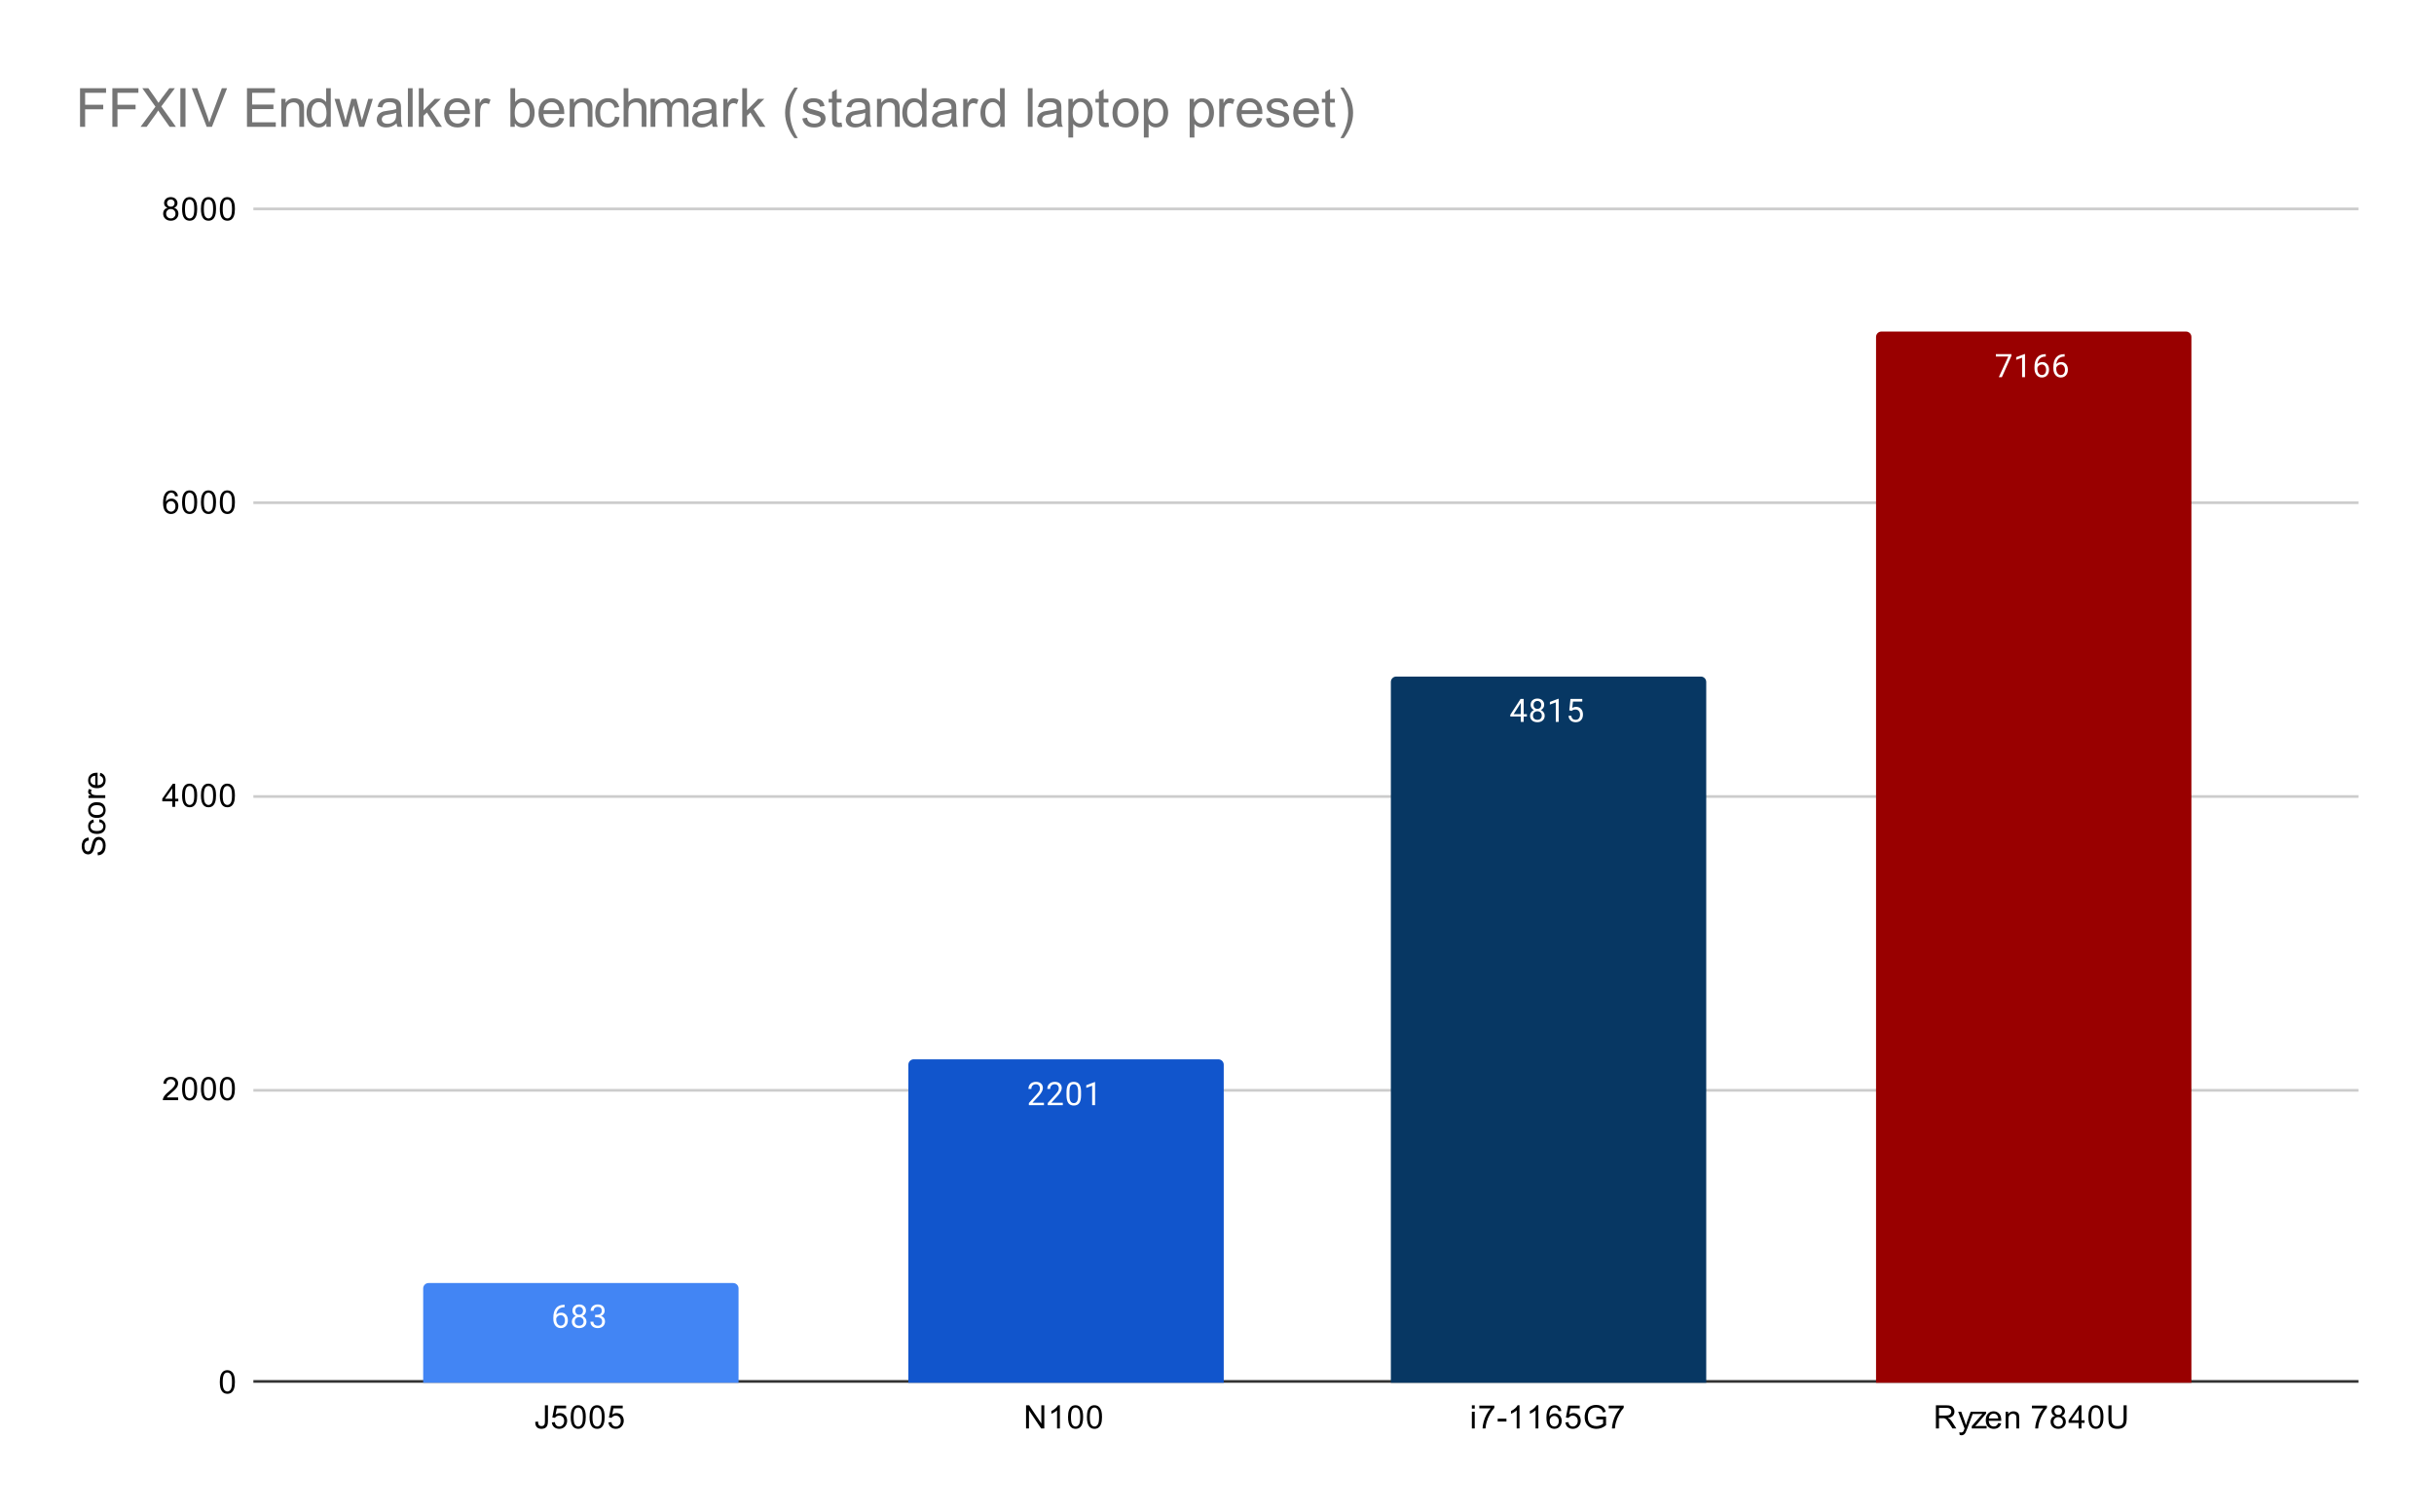 <svg version="1.1" viewBox="0.0 0.0 903.0 561.0" fill="none" stroke="none" stroke-linecap="square" stroke-miterlimit="10" width="903" height="561" xmlns:xlink="http://www.w3.org/1999/xlink" xmlns="http://www.w3.org/2000/svg"><path fill="#ffffff" d="M0 0L903.0 0L903.0 561.0L0 561.0L0 0Z" fill-rule="nonzero"/><path stroke="#333333" stroke-width="1.0" stroke-linecap="butt" d="M94.5 512.5L874.5 512.5" fill-rule="nonzero"/><path stroke="#cccccc" stroke-width="1.0" stroke-linecap="butt" d="M94.5 404.5L874.5 404.5" fill-rule="nonzero"/><path stroke="#cccccc" stroke-width="1.0" stroke-linecap="butt" d="M94.5 295.5L874.5 295.5" fill-rule="nonzero"/><path stroke="#cccccc" stroke-width="1.0" stroke-linecap="butt" d="M94.5 186.5L874.5 186.5" fill-rule="nonzero"/><path stroke="#cccccc" stroke-width="1.0" stroke-linecap="butt" d="M94.5 77.5L874.5 77.5" fill-rule="nonzero"/><clipPath id="id_0"><path d="M94.05 77.75L874.95 77.75L874.95 512.95L94.05 512.95L94.05 77.75Z" clip-rule="nonzero"/></clipPath><path stroke="#000000" stroke-width="2.0" stroke-linecap="butt" stroke-opacity="0.0" clip-path="url(#id_0)" d="M274.0 513.0L157.0 513.0L157.0 478.0C157.0 476.895 157.895 476.0 159.0 476.0L272.0 476.0C273.105 476.0 274.0 476.895 274.0 478.0Z" fill-rule="nonzero"/><path fill="#4285f4" clip-path="url(#id_0)" d="M274.0 513.0L157.0 513.0L157.0 478.0C157.0 476.895 157.895 476.0 159.0 476.0L272.0 476.0C273.105 476.0 274.0 476.895 274.0 478.0Z" fill-rule="nonzero"/><path stroke="#000000" stroke-width="2.0" stroke-linecap="butt" stroke-opacity="0.0" clip-path="url(#id_0)" d="M454.0 513.0L337.0 513.0L337.0 395.0C337.0 393.895 337.895 393.0 339.0 393.0L452.0 393.0C453.105 393.0 454.0 393.895 454.0 395.0Z" fill-rule="nonzero"/><path fill="#1155cc" clip-path="url(#id_0)" d="M454.0 513.0L337.0 513.0L337.0 395.0C337.0 393.895 337.895 393.0 339.0 393.0L452.0 393.0C453.105 393.0 454.0 393.895 454.0 395.0Z" fill-rule="nonzero"/><path stroke="#000000" stroke-width="2.0" stroke-linecap="butt" stroke-opacity="0.0" clip-path="url(#id_0)" d="M633.0 513.0L516.0 513.0L516.0 253.0C516.0 251.895 516.895 251.0 518.0 251.0L631.0 251.0C632.105 251.0 633.0 251.895 633.0 253.0Z" fill-rule="nonzero"/><path fill="#073763" clip-path="url(#id_0)" d="M633.0 513.0L516.0 513.0L516.0 253.0C516.0 251.895 516.895 251.0 518.0 251.0L631.0 251.0C632.105 251.0 633.0 251.895 633.0 253.0Z" fill-rule="nonzero"/><path stroke="#000000" stroke-width="2.0" stroke-linecap="butt" stroke-opacity="0.0" clip-path="url(#id_0)" d="M813.0 513.0L696.0 513.0L696.0 125.0C696.0 123.895 696.895 123.0 698.0 123.0L811.0 123.0C812.105 123.0 813.0 123.895 813.0 125.0Z" fill-rule="nonzero"/><path fill="#990000" clip-path="url(#id_0)" d="M813.0 513.0L696.0 513.0L696.0 125.0C696.0 123.895 696.895 123.0 698.0 123.0L811.0 123.0C812.105 123.0 813.0 123.895 813.0 125.0Z" fill-rule="nonzero"/><path stroke="#4285f4" stroke-width="3.0" stroke-linejoin="round" stroke-linecap="round" d="M209.469 484.064L209.469 484.97L209.266 484.97Q208.0 485.001 207.25 485.735Q206.5 486.454 206.375 487.767Q207.062 487.001 208.219 487.001Q209.328 487.001 210.0 487.782Q210.672 488.564 210.672 489.814Q210.672 491.126 209.953 491.923Q209.234 492.72 208.016 492.72Q206.797 492.72 206.031 491.782Q205.281 490.829 205.281 489.345L205.281 488.939Q205.281 486.579 206.281 485.329Q207.281 484.079 209.266 484.064L209.469 484.064ZM208.047 487.907Q207.484 487.907 207.016 488.235Q206.547 488.564 206.359 489.079L206.359 489.47Q206.359 490.532 206.828 491.173Q207.312 491.814 208.016 491.814Q208.75 491.814 209.172 491.282Q209.594 490.735 209.594 489.86Q209.594 488.985 209.172 488.454Q208.75 487.907 208.047 487.907ZM217.391 486.282Q217.391 486.923 217.047 487.423Q216.703 487.923 216.141 488.204Q216.797 488.485 217.188 489.048Q217.578 489.595 217.578 490.298Q217.578 491.392 216.828 492.064Q216.094 492.72 214.875 492.72Q213.641 492.72 212.891 492.064Q212.156 491.392 212.156 490.298Q212.156 489.595 212.531 489.048Q212.906 488.485 213.578 488.204Q213.016 487.923 212.688 487.423Q212.359 486.923 212.359 486.282Q212.359 485.204 213.047 484.579Q213.734 483.939 214.875 483.939Q216.0 483.939 216.688 484.579Q217.391 485.204 217.391 486.282ZM216.5 490.267Q216.5 489.548 216.047 489.11Q215.594 488.657 214.859 488.657Q214.125 488.657 213.672 489.11Q213.234 489.548 213.234 490.282Q213.234 491.001 213.672 491.423Q214.109 491.829 214.875 491.829Q215.625 491.829 216.062 491.407Q216.5 490.985 216.5 490.267ZM214.875 484.829Q214.234 484.829 213.828 485.235Q213.438 485.626 213.438 486.314Q213.438 486.954 213.828 487.36Q214.219 487.767 214.859 487.767Q215.516 487.767 215.906 487.36Q216.297 486.954 216.297 486.314Q216.297 485.657 215.891 485.251Q215.484 484.829 214.875 484.829ZM220.781 487.798L221.594 487.798Q222.375 487.782 222.812 487.392Q223.25 487.001 223.25 486.329Q223.25 484.829 221.75 484.829Q221.047 484.829 220.625 485.235Q220.219 485.642 220.219 486.298L219.125 486.298Q219.125 485.282 219.859 484.61Q220.609 483.939 221.75 483.939Q222.953 483.939 223.641 484.579Q224.328 485.22 224.328 486.36Q224.328 486.923 223.969 487.439Q223.609 487.954 222.984 488.22Q223.688 488.439 224.062 488.954Q224.453 489.47 224.453 490.22Q224.453 491.36 223.703 492.048Q222.953 492.72 221.75 492.72Q220.562 492.72 219.797 492.064Q219.047 491.407 219.047 490.345L220.141 490.345Q220.141 491.017 220.578 491.423Q221.016 491.829 221.766 491.829Q222.547 491.829 222.953 491.423Q223.375 491.001 223.375 490.235Q223.375 489.501 222.922 489.11Q222.469 488.704 221.594 488.689L220.781 488.689L220.781 487.798Z" fill-rule="nonzero"/><path fill="#ffffff" d="M209.469 484.064L209.469 484.97L209.266 484.97Q208.0 485.001 207.25 485.735Q206.5 486.454 206.375 487.767Q207.062 487.001 208.219 487.001Q209.328 487.001 210.0 487.782Q210.672 488.564 210.672 489.814Q210.672 491.126 209.953 491.923Q209.234 492.72 208.016 492.72Q206.797 492.72 206.031 491.782Q205.281 490.829 205.281 489.345L205.281 488.939Q205.281 486.579 206.281 485.329Q207.281 484.079 209.266 484.064L209.469 484.064ZM208.047 487.907Q207.484 487.907 207.016 488.235Q206.547 488.564 206.359 489.079L206.359 489.47Q206.359 490.532 206.828 491.173Q207.312 491.814 208.016 491.814Q208.75 491.814 209.172 491.282Q209.594 490.735 209.594 489.86Q209.594 488.985 209.172 488.454Q208.75 487.907 208.047 487.907ZM217.391 486.282Q217.391 486.923 217.047 487.423Q216.703 487.923 216.141 488.204Q216.797 488.485 217.188 489.048Q217.578 489.595 217.578 490.298Q217.578 491.392 216.828 492.064Q216.094 492.72 214.875 492.72Q213.641 492.72 212.891 492.064Q212.156 491.392 212.156 490.298Q212.156 489.595 212.531 489.048Q212.906 488.485 213.578 488.204Q213.016 487.923 212.688 487.423Q212.359 486.923 212.359 486.282Q212.359 485.204 213.047 484.579Q213.734 483.939 214.875 483.939Q216.0 483.939 216.688 484.579Q217.391 485.204 217.391 486.282ZM216.5 490.267Q216.5 489.548 216.047 489.11Q215.594 488.657 214.859 488.657Q214.125 488.657 213.672 489.11Q213.234 489.548 213.234 490.282Q213.234 491.001 213.672 491.423Q214.109 491.829 214.875 491.829Q215.625 491.829 216.062 491.407Q216.5 490.985 216.5 490.267ZM214.875 484.829Q214.234 484.829 213.828 485.235Q213.438 485.626 213.438 486.314Q213.438 486.954 213.828 487.36Q214.219 487.767 214.859 487.767Q215.516 487.767 215.906 487.36Q216.297 486.954 216.297 486.314Q216.297 485.657 215.891 485.251Q215.484 484.829 214.875 484.829ZM220.781 487.798L221.594 487.798Q222.375 487.782 222.812 487.392Q223.25 487.001 223.25 486.329Q223.25 484.829 221.75 484.829Q221.047 484.829 220.625 485.235Q220.219 485.642 220.219 486.298L219.125 486.298Q219.125 485.282 219.859 484.61Q220.609 483.939 221.75 483.939Q222.953 483.939 223.641 484.579Q224.328 485.22 224.328 486.36Q224.328 486.923 223.969 487.439Q223.609 487.954 222.984 488.22Q223.688 488.439 224.062 488.954Q224.453 489.47 224.453 490.22Q224.453 491.36 223.703 492.048Q222.953 492.72 221.75 492.72Q220.562 492.72 219.797 492.064Q219.047 491.407 219.047 490.345L220.141 490.345Q220.141 491.017 220.578 491.423Q221.016 491.829 221.766 491.829Q222.547 491.829 222.953 491.423Q223.375 491.001 223.375 490.235Q223.375 489.501 222.922 489.11Q222.469 488.704 221.594 488.689L220.781 488.689L220.781 487.798Z" fill-rule="nonzero"/><path stroke="#1155cc" stroke-width="3.0" stroke-linejoin="round" stroke-linecap="round" d="M387.297 410.016L381.703 410.016L381.703 409.234L384.656 405.953Q385.312 405.203 385.562 404.75Q385.812 404.281 385.812 403.781Q385.812 403.109 385.406 402.687Q385.016 402.25 384.328 402.25Q383.531 402.25 383.078 402.719Q382.625 403.172 382.625 404L381.547 404Q381.547 402.812 382.297 402.094Q383.062 401.359 384.328 401.359Q385.531 401.359 386.219 401.984Q386.906 402.609 386.906 403.656Q386.906 404.906 385.297 406.656L383.016 409.125L387.297 409.125L387.297 410.016ZM394.297 410.016L388.703 410.016L388.703 409.234L391.656 405.953Q392.312 405.203 392.562 404.75Q392.812 404.281 392.812 403.781Q392.812 403.109 392.406 402.687Q392.016 402.25 391.328 402.25Q390.531 402.25 390.078 402.719Q389.625 403.172 389.625 404L388.547 404Q388.547 402.812 389.297 402.094Q390.062 401.359 391.328 401.359Q392.531 401.359 393.219 401.984Q393.906 402.609 393.906 403.656Q393.906 404.906 392.297 406.656L390.016 409.125L394.297 409.125L394.297 410.016ZM401.062 406.375Q401.062 408.281 400.406 409.219Q399.766 410.141 398.375 410.141Q397.016 410.141 396.359 409.234Q395.703 408.328 395.672 406.516L395.672 405.078Q395.672 403.187 396.312 402.281Q396.969 401.359 398.359 401.359Q399.734 401.359 400.391 402.25Q401.047 403.125 401.062 404.969L401.062 406.375ZM399.969 404.891Q399.969 403.516 399.578 402.891Q399.203 402.25 398.359 402.25Q397.531 402.25 397.141 402.891Q396.766 403.516 396.766 404.812L396.766 406.547Q396.766 407.922 397.156 408.594Q397.562 409.25 398.375 409.25Q399.172 409.25 399.562 408.625Q399.953 408 399.969 406.672L399.969 404.891ZM406.266 410.016L405.188 410.016L405.188 402.797L403.0 403.594L403.0 402.609L406.109 401.437L406.266 401.437L406.266 410.016Z" fill-rule="nonzero"/><path fill="#ffffff" d="M387.297 410.016L381.703 410.016L381.703 409.234L384.656 405.953Q385.312 405.203 385.562 404.75Q385.812 404.281 385.812 403.781Q385.812 403.109 385.406 402.687Q385.016 402.25 384.328 402.25Q383.531 402.25 383.078 402.719Q382.625 403.172 382.625 404L381.547 404Q381.547 402.812 382.297 402.094Q383.062 401.359 384.328 401.359Q385.531 401.359 386.219 401.984Q386.906 402.609 386.906 403.656Q386.906 404.906 385.297 406.656L383.016 409.125L387.297 409.125L387.297 410.016ZM394.297 410.016L388.703 410.016L388.703 409.234L391.656 405.953Q392.312 405.203 392.562 404.75Q392.812 404.281 392.812 403.781Q392.812 403.109 392.406 402.687Q392.016 402.25 391.328 402.25Q390.531 402.25 390.078 402.719Q389.625 403.172 389.625 404L388.547 404Q388.547 402.812 389.297 402.094Q390.062 401.359 391.328 401.359Q392.531 401.359 393.219 401.984Q393.906 402.609 393.906 403.656Q393.906 404.906 392.297 406.656L390.016 409.125L394.297 409.125L394.297 410.016ZM401.062 406.375Q401.062 408.281 400.406 409.219Q399.766 410.141 398.375 410.141Q397.016 410.141 396.359 409.234Q395.703 408.328 395.672 406.516L395.672 405.078Q395.672 403.187 396.312 402.281Q396.969 401.359 398.359 401.359Q399.734 401.359 400.391 402.25Q401.047 403.125 401.062 404.969L401.062 406.375ZM399.969 404.891Q399.969 403.516 399.578 402.891Q399.203 402.25 398.359 402.25Q397.531 402.25 397.141 402.891Q396.766 403.516 396.766 404.812L396.766 406.547Q396.766 407.922 397.156 408.594Q397.562 409.25 398.375 409.25Q399.172 409.25 399.562 408.625Q399.953 408 399.969 406.672L399.969 404.891ZM406.266 410.016L405.188 410.016L405.188 402.797L403.0 403.594L403.0 402.609L406.109 401.437L406.266 401.437L406.266 410.016Z" fill-rule="nonzero"/><path stroke="#073763" stroke-width="3.0" stroke-linejoin="round" stroke-linecap="round" d="M565.281 264.955L566.469 264.955L566.469 265.83L565.281 265.83L565.281 267.814L564.203 267.814L564.203 265.83L560.312 265.83L560.312 265.189L564.125 259.283L565.281 259.283L565.281 264.955ZM561.547 264.955L564.203 264.955L564.203 260.767L564.062 261.002L561.547 264.955ZM572.891 261.502Q572.891 262.142 572.547 262.642Q572.203 263.142 571.641 263.423Q572.297 263.705 572.688 264.267Q573.078 264.814 573.078 265.517Q573.078 266.611 572.328 267.283Q571.594 267.939 570.375 267.939Q569.141 267.939 568.391 267.283Q567.656 266.611 567.656 265.517Q567.656 264.814 568.031 264.267Q568.406 263.705 569.078 263.423Q568.516 263.142 568.188 262.642Q567.859 262.142 567.859 261.502Q567.859 260.423 568.547 259.798Q569.234 259.158 570.375 259.158Q571.5 259.158 572.188 259.798Q572.891 260.423 572.891 261.502ZM572.0 265.486Q572.0 264.767 571.547 264.33Q571.094 263.877 570.359 263.877Q569.625 263.877 569.172 264.33Q568.734 264.767 568.734 265.502Q568.734 266.22 569.172 266.642Q569.609 267.048 570.375 267.048Q571.125 267.048 571.562 266.627Q572.0 266.205 572.0 265.486ZM570.375 260.048Q569.734 260.048 569.328 260.455Q568.938 260.845 568.938 261.533Q568.938 262.173 569.328 262.58Q569.719 262.986 570.359 262.986Q571.016 262.986 571.406 262.58Q571.797 262.173 571.797 261.533Q571.797 260.877 571.391 260.47Q570.984 260.048 570.375 260.048ZM578.266 267.814L577.188 267.814L577.188 260.595L575.0 261.392L575.0 260.408L578.109 259.236L578.266 259.236L578.266 267.814ZM582.203 263.533L582.641 259.283L587.016 259.283L587.016 260.283L583.562 260.283L583.297 262.611Q583.938 262.236 584.734 262.236Q585.891 262.236 586.578 263.017Q587.266 263.783 587.266 265.095Q587.266 266.408 586.547 267.173Q585.844 267.939 584.562 267.939Q583.438 267.939 582.719 267.314Q582.0 266.673 581.906 265.564L582.922 265.564Q583.031 266.298 583.453 266.673Q583.875 267.048 584.562 267.048Q585.312 267.048 585.75 266.533Q586.188 266.017 586.188 265.111Q586.188 264.252 585.719 263.736Q585.25 263.22 584.469 263.22Q583.766 263.22 583.359 263.517L583.078 263.752L582.203 263.533Z" fill-rule="nonzero"/><path fill="#ffffff" d="M565.281 264.955L566.469 264.955L566.469 265.83L565.281 265.83L565.281 267.814L564.203 267.814L564.203 265.83L560.312 265.83L560.312 265.189L564.125 259.283L565.281 259.283L565.281 264.955ZM561.547 264.955L564.203 264.955L564.203 260.767L564.062 261.002L561.547 264.955ZM572.891 261.502Q572.891 262.142 572.547 262.642Q572.203 263.142 571.641 263.423Q572.297 263.705 572.688 264.267Q573.078 264.814 573.078 265.517Q573.078 266.611 572.328 267.283Q571.594 267.939 570.375 267.939Q569.141 267.939 568.391 267.283Q567.656 266.611 567.656 265.517Q567.656 264.814 568.031 264.267Q568.406 263.705 569.078 263.423Q568.516 263.142 568.188 262.642Q567.859 262.142 567.859 261.502Q567.859 260.423 568.547 259.798Q569.234 259.158 570.375 259.158Q571.5 259.158 572.188 259.798Q572.891 260.423 572.891 261.502ZM572.0 265.486Q572.0 264.767 571.547 264.33Q571.094 263.877 570.359 263.877Q569.625 263.877 569.172 264.33Q568.734 264.767 568.734 265.502Q568.734 266.22 569.172 266.642Q569.609 267.048 570.375 267.048Q571.125 267.048 571.562 266.627Q572.0 266.205 572.0 265.486ZM570.375 260.048Q569.734 260.048 569.328 260.455Q568.938 260.845 568.938 261.533Q568.938 262.173 569.328 262.58Q569.719 262.986 570.359 262.986Q571.016 262.986 571.406 262.58Q571.797 262.173 571.797 261.533Q571.797 260.877 571.391 260.47Q570.984 260.048 570.375 260.048ZM578.266 267.814L577.188 267.814L577.188 260.595L575.0 261.392L575.0 260.408L578.109 259.236L578.266 259.236L578.266 267.814ZM582.203 263.533L582.641 259.283L587.016 259.283L587.016 260.283L583.562 260.283L583.297 262.611Q583.938 262.236 584.734 262.236Q585.891 262.236 586.578 263.017Q587.266 263.783 587.266 265.095Q587.266 266.408 586.547 267.173Q585.844 267.939 584.562 267.939Q583.438 267.939 582.719 267.314Q582.0 266.673 581.906 265.564L582.922 265.564Q583.031 266.298 583.453 266.673Q583.875 267.048 584.562 267.048Q585.312 267.048 585.75 266.533Q586.188 266.017 586.188 265.111Q586.188 264.252 585.719 263.736Q585.25 263.22 584.469 263.22Q583.766 263.22 583.359 263.517L583.078 263.752L582.203 263.533Z" fill-rule="nonzero"/><path stroke="#990000" stroke-width="3.0" stroke-linejoin="round" stroke-linecap="round" d="M746.219 131.998L742.688 139.92L741.547 139.92L745.062 132.279L740.453 132.279L740.453 131.388L746.219 131.388L746.219 131.998ZM751.266 139.92L750.188 139.92L750.188 132.701L748.0 133.498L748.0 132.513L751.109 131.341L751.266 131.341L751.266 139.92ZM758.969 131.388L758.969 132.295L758.766 132.295Q757.5 132.326 756.75 133.06Q756.0 133.779 755.875 135.091Q756.562 134.326 757.719 134.326Q758.828 134.326 759.5 135.107Q760.172 135.888 760.172 137.138Q760.172 138.451 759.453 139.248Q758.734 140.045 757.516 140.045Q756.297 140.045 755.531 139.107Q754.781 138.154 754.781 136.67L754.781 136.263Q754.781 133.904 755.781 132.654Q756.781 131.404 758.766 131.388L758.969 131.388ZM757.547 135.232Q756.984 135.232 756.516 135.56Q756.047 135.888 755.859 136.404L755.859 136.795Q755.859 137.857 756.328 138.498Q756.812 139.138 757.516 139.138Q758.25 139.138 758.672 138.607Q759.094 138.06 759.094 137.185Q759.094 136.31 758.672 135.779Q758.25 135.232 757.547 135.232ZM765.969 131.388L765.969 132.295L765.766 132.295Q764.5 132.326 763.75 133.06Q763.0 133.779 762.875 135.091Q763.562 134.326 764.719 134.326Q765.828 134.326 766.5 135.107Q767.172 135.888 767.172 137.138Q767.172 138.451 766.453 139.248Q765.734 140.045 764.516 140.045Q763.297 140.045 762.531 139.107Q761.781 138.154 761.781 136.67L761.781 136.263Q761.781 133.904 762.781 132.654Q763.781 131.404 765.766 131.388L765.969 131.388ZM764.547 135.232Q763.984 135.232 763.516 135.56Q763.047 135.888 762.859 136.404L762.859 136.795Q762.859 137.857 763.328 138.498Q763.812 139.138 764.516 139.138Q765.25 139.138 765.672 138.607Q766.094 138.06 766.094 137.185Q766.094 136.31 765.672 135.779Q765.25 135.232 764.547 135.232Z" fill-rule="nonzero"/><path fill="#ffffff" d="M746.219 131.998L742.688 139.92L741.547 139.92L745.062 132.279L740.453 132.279L740.453 131.388L746.219 131.388L746.219 131.998ZM751.266 139.92L750.188 139.92L750.188 132.701L748.0 133.498L748.0 132.513L751.109 131.341L751.266 131.341L751.266 139.92ZM758.969 131.388L758.969 132.295L758.766 132.295Q757.5 132.326 756.75 133.06Q756.0 133.779 755.875 135.091Q756.562 134.326 757.719 134.326Q758.828 134.326 759.5 135.107Q760.172 135.888 760.172 137.138Q760.172 138.451 759.453 139.248Q758.734 140.045 757.516 140.045Q756.297 140.045 755.531 139.107Q754.781 138.154 754.781 136.67L754.781 136.263Q754.781 133.904 755.781 132.654Q756.781 131.404 758.766 131.388L758.969 131.388ZM757.547 135.232Q756.984 135.232 756.516 135.56Q756.047 135.888 755.859 136.404L755.859 136.795Q755.859 137.857 756.328 138.498Q756.812 139.138 757.516 139.138Q758.25 139.138 758.672 138.607Q759.094 138.06 759.094 137.185Q759.094 136.31 758.672 135.779Q758.25 135.232 757.547 135.232ZM765.969 131.388L765.969 132.295L765.766 132.295Q764.5 132.326 763.75 133.06Q763.0 133.779 762.875 135.091Q763.562 134.326 764.719 134.326Q765.828 134.326 766.5 135.107Q767.172 135.888 767.172 137.138Q767.172 138.451 766.453 139.248Q765.734 140.045 764.516 140.045Q763.297 140.045 762.531 139.107Q761.781 138.154 761.781 136.67L761.781 136.263Q761.781 133.904 762.781 132.654Q763.781 131.404 765.766 131.388L765.969 131.388ZM764.547 135.232Q763.984 135.232 763.516 135.56Q763.047 135.888 762.859 136.404L762.859 136.795Q762.859 137.857 763.328 138.498Q763.812 139.138 764.516 139.138Q765.25 139.138 765.672 138.607Q766.094 138.06 766.094 137.185Q766.094 136.31 765.672 135.779Q765.25 135.232 764.547 135.232Z" fill-rule="nonzero"/><path fill="#000000" d="M36.284 317.303L36.191 316.241Q36.847 316.163 37.253 315.881Q37.659 315.6 37.925 315.022Q38.175 314.428 38.175 313.694Q38.175 313.053 37.988 312.553Q37.784 312.053 37.456 311.819Q37.113 311.569 36.722 311.569Q36.316 311.569 36.019 311.803Q35.706 312.038 35.503 312.569Q35.363 312.928 35.081 314.116Q34.8 315.288 34.55 315.756Q34.222 316.381 33.753 316.678Q33.269 316.975 32.675 316.975Q32.034 316.975 31.472 316.616Q30.894 316.241 30.613 315.538Q30.316 314.819 30.316 313.959Q30.316 313.006 30.628 312.272Q30.925 311.538 31.534 311.147Q32.128 310.756 32.878 310.725L32.956 311.819Q32.144 311.913 31.738 312.428Q31.316 312.928 31.316 313.913Q31.316 314.944 31.691 315.413Q32.066 315.881 32.597 315.881Q33.066 315.881 33.363 315.553Q33.659 315.225 33.972 313.85Q34.284 312.459 34.519 311.944Q34.878 311.194 35.409 310.834Q35.925 310.475 36.628 310.475Q37.316 310.475 37.925 310.866Q38.519 311.256 38.863 311.991Q39.191 312.725 39.191 313.647Q39.191 314.819 38.863 315.616Q38.519 316.397 37.831 316.85Q37.144 317.288 36.284 317.303ZM36.769 304.991L36.909 303.959Q37.972 304.131 38.581 304.834Q39.191 305.538 39.191 306.553Q39.191 307.834 38.363 308.616Q37.519 309.381 35.956 309.381Q34.956 309.381 34.206 309.053Q33.441 308.709 33.066 308.038Q32.691 307.35 32.691 306.538Q32.691 305.538 33.206 304.897Q33.706 304.241 34.659 304.053L34.816 305.084Q34.191 305.225 33.878 305.6Q33.55 305.975 33.55 306.506Q33.55 307.303 34.128 307.803Q34.691 308.303 35.925 308.303Q37.191 308.303 37.753 307.819Q38.316 307.334 38.316 306.569Q38.316 305.944 37.941 305.538Q37.566 305.116 36.769 304.991ZM35.941 303.444Q34.206 303.444 33.378 302.491Q32.691 301.694 32.691 300.538Q32.691 299.256 33.534 298.444Q34.363 297.616 35.847 297.616Q37.05 297.616 37.738 297.975Q38.425 298.334 38.816 299.038Q39.191 299.725 39.191 300.538Q39.191 301.834 38.363 302.647Q37.519 303.444 35.941 303.444ZM35.941 302.366Q37.128 302.366 37.722 301.85Q38.316 301.319 38.316 300.538Q38.316 299.741 37.722 299.225Q37.128 298.709 35.909 298.709Q34.753 298.709 34.159 299.241Q33.566 299.756 33.566 300.538Q33.566 301.319 34.159 301.85Q34.738 302.366 35.941 302.366ZM39.05 296.069L32.831 296.069L32.831 295.116L33.769 295.116Q33.113 294.756 32.909 294.459Q32.691 294.147 32.691 293.772Q32.691 293.241 33.019 292.694L34.003 293.053Q33.769 293.444 33.769 293.819Q33.769 294.178 33.988 294.459Q34.191 294.725 34.566 294.834Q35.128 295.022 35.784 295.022L39.05 295.022L39.05 296.069ZM37.05 287.803L37.175 286.709Q38.128 286.959 38.659 287.663Q39.191 288.366 39.191 289.444Q39.191 290.803 38.347 291.616Q37.503 292.413 35.988 292.413Q34.425 292.413 33.566 291.6Q32.691 290.788 32.691 289.506Q32.691 288.256 33.534 287.475Q34.378 286.678 35.925 286.678Q36.019 286.678 36.206 286.678L36.206 291.319Q37.238 291.256 37.784 290.741Q38.316 290.225 38.316 289.444Q38.316 288.866 38.019 288.459Q37.706 288.038 37.05 287.803ZM35.347 291.256L35.347 287.788Q34.55 287.85 34.159 288.178Q33.55 288.694 33.55 289.491Q33.55 290.225 34.034 290.725Q34.519 291.209 35.347 291.256Z" fill-rule="nonzero"/><path fill="#000000" d="M81.55 512.716Q81.55 511.184 81.862 510.262Q82.175 509.325 82.784 508.825Q83.409 508.325 84.347 508.325Q85.034 508.325 85.55 508.606Q86.081 508.887 86.425 509.419Q86.769 509.934 86.956 510.684Q87.144 511.434 87.144 512.716Q87.144 514.231 86.831 515.153Q86.534 516.075 85.909 516.591Q85.3 517.091 84.347 517.091Q83.112 517.091 82.394 516.2Q81.55 515.138 81.55 512.716ZM82.628 512.716Q82.628 514.825 83.128 515.528Q83.628 516.231 84.347 516.231Q85.081 516.231 85.566 515.528Q86.066 514.825 86.066 512.716Q86.066 510.591 85.566 509.903Q85.081 509.2 84.331 509.2Q83.612 509.2 83.175 509.809Q82.628 510.591 82.628 512.716Z" fill-rule="nonzero"/><path fill="#000000" d="M66.097 407.134L66.097 408.15L60.409 408.15Q60.409 407.775 60.534 407.416Q60.753 406.837 61.222 406.275Q61.706 405.712 62.612 404.978Q64.019 403.822 64.503 403.15Q65.003 402.478 65.003 401.884Q65.003 401.259 64.55 400.837Q64.097 400.4 63.378 400.4Q62.612 400.4 62.159 400.853Q61.706 401.306 61.691 402.119L60.612 402.009Q60.722 400.791 61.441 400.166Q62.175 399.525 63.409 399.525Q64.644 399.525 65.362 400.212Q66.081 400.9 66.081 401.916Q66.081 402.431 65.862 402.931Q65.659 403.416 65.159 403.978Q64.675 404.525 63.55 405.478Q62.597 406.275 62.316 406.572Q62.05 406.853 61.878 407.134L66.097 407.134ZM67.55 403.916Q67.55 402.384 67.862 401.462Q68.175 400.525 68.784 400.025Q69.409 399.525 70.347 399.525Q71.034 399.525 71.55 399.806Q72.081 400.087 72.425 400.619Q72.769 401.134 72.956 401.884Q73.144 402.634 73.144 403.916Q73.144 405.431 72.831 406.353Q72.534 407.275 71.909 407.791Q71.3 408.291 70.347 408.291Q69.112 408.291 68.394 407.4Q67.55 406.337 67.55 403.916ZM68.628 403.916Q68.628 406.025 69.128 406.728Q69.628 407.431 70.347 407.431Q71.081 407.431 71.566 406.728Q72.066 406.025 72.066 403.916Q72.066 401.791 71.566 401.103Q71.081 400.4 70.331 400.4Q69.612 400.4 69.175 401.009Q68.628 401.791 68.628 403.916ZM74.55 403.916Q74.55 402.384 74.862 401.462Q75.175 400.525 75.784 400.025Q76.409 399.525 77.347 399.525Q78.034 399.525 78.55 399.806Q79.081 400.087 79.425 400.619Q79.769 401.134 79.956 401.884Q80.144 402.634 80.144 403.916Q80.144 405.431 79.831 406.353Q79.534 407.275 78.909 407.791Q78.3 408.291 77.347 408.291Q76.112 408.291 75.394 407.4Q74.55 406.337 74.55 403.916ZM75.628 403.916Q75.628 406.025 76.128 406.728Q76.628 407.431 77.347 407.431Q78.081 407.431 78.566 406.728Q79.066 406.025 79.066 403.916Q79.066 401.791 78.566 401.103Q78.081 400.4 77.331 400.4Q76.612 400.4 76.175 401.009Q75.628 401.791 75.628 403.916ZM81.55 403.916Q81.55 402.384 81.862 401.462Q82.175 400.525 82.784 400.025Q83.409 399.525 84.347 399.525Q85.034 399.525 85.55 399.806Q86.081 400.087 86.425 400.619Q86.769 401.134 86.956 401.884Q87.144 402.634 87.144 403.916Q87.144 405.431 86.831 406.353Q86.534 407.275 85.909 407.791Q85.3 408.291 84.347 408.291Q83.112 408.291 82.394 407.4Q81.55 406.337 81.55 403.916ZM82.628 403.916Q82.628 406.025 83.128 406.728Q83.628 407.431 84.347 407.431Q85.081 407.431 85.566 406.728Q86.066 406.025 86.066 403.916Q86.066 401.791 85.566 401.103Q85.081 400.4 84.331 400.4Q83.612 400.4 83.175 401.009Q82.628 401.791 82.628 403.916Z" fill-rule="nonzero"/><path fill="#000000" d="M63.925 299.35L63.925 297.288L60.206 297.288L60.206 296.319L64.128 290.756L64.987 290.756L64.987 296.319L66.144 296.319L66.144 297.288L64.987 297.288L64.987 299.35L63.925 299.35ZM63.925 296.319L63.925 292.459L61.237 296.319L63.925 296.319ZM67.55 295.116Q67.55 293.584 67.862 292.663Q68.175 291.725 68.784 291.225Q69.409 290.725 70.347 290.725Q71.034 290.725 71.55 291.006Q72.081 291.288 72.425 291.819Q72.769 292.334 72.956 293.084Q73.144 293.834 73.144 295.116Q73.144 296.631 72.831 297.553Q72.534 298.475 71.909 298.991Q71.3 299.491 70.347 299.491Q69.112 299.491 68.394 298.6Q67.55 297.538 67.55 295.116ZM68.628 295.116Q68.628 297.225 69.128 297.928Q69.628 298.631 70.347 298.631Q71.081 298.631 71.566 297.928Q72.066 297.225 72.066 295.116Q72.066 292.991 71.566 292.303Q71.081 291.6 70.331 291.6Q69.612 291.6 69.175 292.209Q68.628 292.991 68.628 295.116ZM74.55 295.116Q74.55 293.584 74.862 292.663Q75.175 291.725 75.784 291.225Q76.409 290.725 77.347 290.725Q78.034 290.725 78.55 291.006Q79.081 291.288 79.425 291.819Q79.769 292.334 79.956 293.084Q80.144 293.834 80.144 295.116Q80.144 296.631 79.831 297.553Q79.534 298.475 78.909 298.991Q78.3 299.491 77.347 299.491Q76.112 299.491 75.394 298.6Q74.55 297.538 74.55 295.116ZM75.628 295.116Q75.628 297.225 76.128 297.928Q76.628 298.631 77.347 298.631Q78.081 298.631 78.566 297.928Q79.066 297.225 79.066 295.116Q79.066 292.991 78.566 292.303Q78.081 291.6 77.331 291.6Q76.612 291.6 76.175 292.209Q75.628 292.991 75.628 295.116ZM81.55 295.116Q81.55 293.584 81.862 292.663Q82.175 291.725 82.784 291.225Q83.409 290.725 84.347 290.725Q85.034 290.725 85.55 291.006Q86.081 291.288 86.425 291.819Q86.769 292.334 86.956 293.084Q87.144 293.834 87.144 295.116Q87.144 296.631 86.831 297.553Q86.534 298.475 85.909 298.991Q85.3 299.491 84.347 299.491Q83.112 299.491 82.394 298.6Q81.55 297.538 81.55 295.116ZM82.628 295.116Q82.628 297.225 83.128 297.928Q83.628 298.631 84.347 298.631Q85.081 298.631 85.566 297.928Q86.066 297.225 86.066 295.116Q86.066 292.991 85.566 292.303Q85.081 291.6 84.331 291.6Q83.612 291.6 83.175 292.209Q82.628 292.991 82.628 295.116Z" fill-rule="nonzero"/><path fill="#000000" d="M66.019 184.066L64.972 184.144Q64.831 183.519 64.581 183.238Q64.144 182.784 63.519 182.784Q63.019 182.784 62.628 183.066Q62.144 183.441 61.847 184.144Q61.566 184.831 61.55 186.113Q61.925 185.534 62.472 185.253Q63.034 184.972 63.644 184.972Q64.691 184.972 65.425 185.753Q66.175 186.534 66.175 187.753Q66.175 188.566 65.816 189.269Q65.472 189.956 64.862 190.331Q64.253 190.691 63.487 190.691Q62.159 190.691 61.331 189.722Q60.503 188.753 60.503 186.534Q60.503 184.034 61.425 182.909Q62.222 181.925 63.581 181.925Q64.597 181.925 65.237 182.503Q65.894 183.066 66.019 184.066ZM61.722 187.769Q61.722 188.316 61.941 188.816Q62.175 189.3 62.581 189.566Q63.003 189.831 63.472 189.831Q64.128 189.831 64.612 189.3Q65.097 188.753 65.097 187.831Q65.097 186.941 64.612 186.425Q64.144 185.909 63.425 185.909Q62.706 185.909 62.206 186.425Q61.722 186.941 61.722 187.769ZM67.55 186.316Q67.55 184.784 67.862 183.863Q68.175 182.925 68.784 182.425Q69.409 181.925 70.347 181.925Q71.034 181.925 71.55 182.206Q72.081 182.488 72.425 183.019Q72.769 183.534 72.956 184.284Q73.144 185.034 73.144 186.316Q73.144 187.831 72.831 188.753Q72.534 189.675 71.909 190.191Q71.3 190.691 70.347 190.691Q69.112 190.691 68.394 189.8Q67.55 188.738 67.55 186.316ZM68.628 186.316Q68.628 188.425 69.128 189.128Q69.628 189.831 70.347 189.831Q71.081 189.831 71.566 189.128Q72.066 188.425 72.066 186.316Q72.066 184.191 71.566 183.503Q71.081 182.8 70.331 182.8Q69.612 182.8 69.175 183.409Q68.628 184.191 68.628 186.316ZM74.55 186.316Q74.55 184.784 74.862 183.863Q75.175 182.925 75.784 182.425Q76.409 181.925 77.347 181.925Q78.034 181.925 78.55 182.206Q79.081 182.488 79.425 183.019Q79.769 183.534 79.956 184.284Q80.144 185.034 80.144 186.316Q80.144 187.831 79.831 188.753Q79.534 189.675 78.909 190.191Q78.3 190.691 77.347 190.691Q76.112 190.691 75.394 189.8Q74.55 188.738 74.55 186.316ZM75.628 186.316Q75.628 188.425 76.128 189.128Q76.628 189.831 77.347 189.831Q78.081 189.831 78.566 189.128Q79.066 188.425 79.066 186.316Q79.066 184.191 78.566 183.503Q78.081 182.8 77.331 182.8Q76.612 182.8 76.175 183.409Q75.628 184.191 75.628 186.316ZM81.55 186.316Q81.55 184.784 81.862 183.863Q82.175 182.925 82.784 182.425Q83.409 181.925 84.347 181.925Q85.034 181.925 85.55 182.206Q86.081 182.488 86.425 183.019Q86.769 183.534 86.956 184.284Q87.144 185.034 87.144 186.316Q87.144 187.831 86.831 188.753Q86.534 189.675 85.909 190.191Q85.3 190.691 84.347 190.691Q83.112 190.691 82.394 189.8Q81.55 188.738 81.55 186.316ZM82.628 186.316Q82.628 188.425 83.128 189.128Q83.628 189.831 84.347 189.831Q85.081 189.831 85.566 189.128Q86.066 188.425 86.066 186.316Q86.066 184.191 85.566 183.503Q85.081 182.8 84.331 182.8Q83.612 182.8 83.175 183.409Q82.628 184.191 82.628 186.316Z" fill-rule="nonzero"/><path fill="#000000" d="M62.175 77.094Q61.519 76.844 61.191 76.406Q60.878 75.953 60.878 75.344Q60.878 74.406 61.55 73.766Q62.237 73.125 63.347 73.125Q64.472 73.125 65.159 73.781Q65.847 74.438 65.847 75.375Q65.847 75.969 65.534 76.406Q65.222 76.844 64.581 77.094Q65.378 77.344 65.784 77.922Q66.191 78.5 66.191 79.297Q66.191 80.391 65.409 81.141Q64.644 81.891 63.362 81.891Q62.097 81.891 61.316 81.141Q60.534 80.391 60.534 79.266Q60.534 78.422 60.956 77.859Q61.394 77.297 62.175 77.094ZM61.956 75.297Q61.956 75.906 62.347 76.297Q62.753 76.688 63.378 76.688Q63.987 76.688 64.378 76.312Q64.769 75.922 64.769 75.359Q64.769 74.781 64.362 74.391Q63.956 73.984 63.362 73.984Q62.753 73.984 62.347 74.375Q61.956 74.766 61.956 75.297ZM61.628 79.266Q61.628 79.719 61.831 80.141Q62.05 80.562 62.472 80.797Q62.894 81.031 63.378 81.031Q64.128 81.031 64.612 80.547Q65.112 80.062 65.112 79.312Q65.112 78.547 64.612 78.047Q64.112 77.547 63.347 77.547Q62.597 77.547 62.112 78.047Q61.628 78.531 61.628 79.266ZM67.55 77.516Q67.55 75.984 67.862 75.062Q68.175 74.125 68.784 73.625Q69.409 73.125 70.347 73.125Q71.034 73.125 71.55 73.406Q72.081 73.688 72.425 74.219Q72.769 74.734 72.956 75.484Q73.144 76.234 73.144 77.516Q73.144 79.031 72.831 79.953Q72.534 80.875 71.909 81.391Q71.3 81.891 70.347 81.891Q69.112 81.891 68.394 81.0Q67.55 79.938 67.55 77.516ZM68.628 77.516Q68.628 79.625 69.128 80.328Q69.628 81.031 70.347 81.031Q71.081 81.031 71.566 80.328Q72.066 79.625 72.066 77.516Q72.066 75.391 71.566 74.703Q71.081 74.0 70.331 74.0Q69.612 74.0 69.175 74.609Q68.628 75.391 68.628 77.516ZM74.55 77.516Q74.55 75.984 74.862 75.062Q75.175 74.125 75.784 73.625Q76.409 73.125 77.347 73.125Q78.034 73.125 78.55 73.406Q79.081 73.688 79.425 74.219Q79.769 74.734 79.956 75.484Q80.144 76.234 80.144 77.516Q80.144 79.031 79.831 79.953Q79.534 80.875 78.909 81.391Q78.3 81.891 77.347 81.891Q76.112 81.891 75.394 81.0Q74.55 79.938 74.55 77.516ZM75.628 77.516Q75.628 79.625 76.128 80.328Q76.628 81.031 77.347 81.031Q78.081 81.031 78.566 80.328Q79.066 79.625 79.066 77.516Q79.066 75.391 78.566 74.703Q78.081 74.0 77.331 74.0Q76.612 74.0 76.175 74.609Q75.628 75.391 75.628 77.516ZM81.55 77.516Q81.55 75.984 81.862 75.062Q82.175 74.125 82.784 73.625Q83.409 73.125 84.347 73.125Q85.034 73.125 85.55 73.406Q86.081 73.688 86.425 74.219Q86.769 74.734 86.956 75.484Q87.144 76.234 87.144 77.516Q87.144 79.031 86.831 79.953Q86.534 80.875 85.909 81.391Q85.3 81.891 84.347 81.891Q83.112 81.891 82.394 81.0Q81.55 79.938 81.55 77.516ZM82.628 77.516Q82.628 79.625 83.128 80.328Q83.628 81.031 84.347 81.031Q85.081 81.031 85.566 80.328Q86.066 79.625 86.066 77.516Q86.066 75.391 85.566 74.703Q85.081 74.0 84.331 74.0Q83.612 74.0 83.175 74.609Q82.628 75.391 82.628 77.516Z" fill-rule="nonzero"/><path fill="#000000" d="M198.568 527.513L199.599 527.372Q199.63 528.356 199.959 528.716Q200.287 529.075 200.88 529.075Q201.302 529.075 201.615 528.888Q201.927 528.684 202.037 528.356Q202.162 528.013 202.162 527.278L202.162 521.356L203.287 521.356L203.287 527.216Q203.287 528.294 203.021 528.888Q202.771 529.481 202.209 529.794Q201.646 530.091 200.88 530.091Q199.755 530.091 199.146 529.45Q198.552 528.794 198.568 527.513ZM204.724 527.7L205.834 527.606Q205.959 528.419 206.396 528.825Q206.849 529.231 207.49 529.231Q208.24 529.231 208.771 528.653Q209.302 528.075 209.302 527.138Q209.302 526.231 208.787 525.716Q208.287 525.184 207.459 525.184Q206.959 525.184 206.537 525.419Q206.13 525.653 205.896 526.013L204.912 525.888L205.74 521.481L210.021 521.481L210.021 522.481L206.584 522.481L206.13 524.794Q206.896 524.247 207.74 524.247Q208.865 524.247 209.63 525.028Q210.412 525.809 210.412 527.044Q210.412 528.2 209.74 529.059Q208.912 530.091 207.49 530.091Q206.318 530.091 205.568 529.434Q204.834 528.778 204.724 527.7ZM211.724 525.716Q211.724 524.184 212.037 523.263Q212.349 522.325 212.959 521.825Q213.584 521.325 214.521 521.325Q215.209 521.325 215.724 521.606Q216.255 521.888 216.599 522.419Q216.943 522.934 217.13 523.684Q217.318 524.434 217.318 525.716Q217.318 527.231 217.005 528.153Q216.709 529.075 216.084 529.591Q215.474 530.091 214.521 530.091Q213.287 530.091 212.568 529.2Q211.724 528.138 211.724 525.716ZM212.802 525.716Q212.802 527.825 213.302 528.528Q213.802 529.231 214.521 529.231Q215.255 529.231 215.74 528.528Q216.24 527.825 216.24 525.716Q216.24 523.591 215.74 522.903Q215.255 522.2 214.505 522.2Q213.787 522.2 213.349 522.809Q212.802 523.591 212.802 525.716ZM218.724 525.716Q218.724 524.184 219.037 523.263Q219.349 522.325 219.959 521.825Q220.584 521.325 221.521 521.325Q222.209 521.325 222.724 521.606Q223.255 521.888 223.599 522.419Q223.943 522.934 224.13 523.684Q224.318 524.434 224.318 525.716Q224.318 527.231 224.005 528.153Q223.709 529.075 223.084 529.591Q222.474 530.091 221.521 530.091Q220.287 530.091 219.568 529.2Q218.724 528.138 218.724 525.716ZM219.802 525.716Q219.802 527.825 220.302 528.528Q220.802 529.231 221.521 529.231Q222.255 529.231 222.74 528.528Q223.24 527.825 223.24 525.716Q223.24 523.591 222.74 522.903Q222.255 522.2 221.505 522.2Q220.787 522.2 220.349 522.809Q219.802 523.591 219.802 525.716ZM225.724 527.7L226.834 527.606Q226.959 528.419 227.396 528.825Q227.849 529.231 228.49 529.231Q229.24 529.231 229.771 528.653Q230.302 528.075 230.302 527.138Q230.302 526.231 229.787 525.716Q229.287 525.184 228.459 525.184Q227.959 525.184 227.537 525.419Q227.13 525.653 226.896 526.013L225.912 525.888L226.74 521.481L231.021 521.481L231.021 522.481L227.584 522.481L227.13 524.794Q227.896 524.247 228.74 524.247Q229.865 524.247 230.63 525.028Q231.412 525.809 231.412 527.044Q231.412 528.2 230.74 529.059Q229.912 530.091 228.49 530.091Q227.318 530.091 226.568 529.434Q225.834 528.778 225.724 527.7Z" fill-rule="nonzero"/><path fill="#000000" d="M380.663 529.95L380.663 521.356L381.82 521.356L386.335 528.106L386.335 521.356L387.429 521.356L387.429 529.95L386.257 529.95L381.741 523.2L381.741 529.95L380.663 529.95ZM393.21 529.95L392.163 529.95L392.163 523.231Q391.773 523.591 391.148 523.966Q390.538 524.325 390.054 524.497L390.054 523.481Q390.929 523.059 391.585 522.481Q392.257 521.888 392.538 521.325L393.21 521.325L393.21 529.95ZM396.241 525.716Q396.241 524.184 396.554 523.263Q396.866 522.325 397.476 521.825Q398.101 521.325 399.038 521.325Q399.726 521.325 400.241 521.606Q400.773 521.888 401.116 522.419Q401.46 522.934 401.648 523.684Q401.835 524.434 401.835 525.716Q401.835 527.231 401.523 528.153Q401.226 529.075 400.601 529.591Q399.991 530.091 399.038 530.091Q397.804 530.091 397.085 529.2Q396.241 528.138 396.241 525.716ZM397.32 525.716Q397.32 527.825 397.82 528.528Q398.32 529.231 399.038 529.231Q399.773 529.231 400.257 528.528Q400.757 527.825 400.757 525.716Q400.757 523.591 400.257 522.903Q399.773 522.2 399.023 522.2Q398.304 522.2 397.866 522.809Q397.32 523.591 397.32 525.716ZM403.241 525.716Q403.241 524.184 403.554 523.263Q403.866 522.325 404.476 521.825Q405.101 521.325 406.038 521.325Q406.726 521.325 407.241 521.606Q407.773 521.888 408.116 522.419Q408.46 522.934 408.648 523.684Q408.835 524.434 408.835 525.716Q408.835 527.231 408.523 528.153Q408.226 529.075 407.601 529.591Q406.991 530.091 406.038 530.091Q404.804 530.091 404.085 529.2Q403.241 528.138 403.241 525.716ZM404.32 525.716Q404.32 527.825 404.82 528.528Q405.32 529.231 406.038 529.231Q406.773 529.231 407.257 528.528Q407.757 527.825 407.757 525.716Q407.757 523.591 407.257 522.903Q406.773 522.2 406.023 522.2Q405.304 522.2 404.866 522.809Q404.32 523.591 404.32 525.716Z" fill-rule="nonzero"/><path fill="#000000" d="M546.056 522.575L546.056 521.356L547.118 521.356L547.118 522.575L546.056 522.575ZM546.056 529.95L546.056 523.731L547.118 523.731L547.118 529.95L546.056 529.95ZM548.821 522.481L548.821 521.466L554.384 521.466L554.384 522.294Q553.571 523.169 552.759 524.622Q551.962 526.059 551.524 527.591Q551.196 528.669 551.118 529.95L550.024 529.95Q550.04 528.934 550.415 527.497Q550.806 526.059 551.509 524.731Q552.227 523.403 553.04 522.481L548.821 522.481ZM555.634 527.372L555.634 526.309L558.884 526.309L558.884 527.372L555.634 527.372ZM563.727 529.95L562.681 529.95L562.681 523.231Q562.29 523.591 561.665 523.966Q561.056 524.325 560.571 524.497L560.571 523.481Q561.446 523.059 562.102 522.481Q562.774 521.888 563.056 521.325L563.727 521.325L563.727 529.95ZM570.727 529.95L569.681 529.95L569.681 523.231Q569.29 523.591 568.665 523.966Q568.056 524.325 567.571 524.497L567.571 523.481Q568.446 523.059 569.102 522.481Q569.774 521.888 570.056 521.325L570.727 521.325L570.727 529.95ZM579.227 523.466L578.181 523.544Q578.04 522.919 577.79 522.638Q577.352 522.184 576.727 522.184Q576.227 522.184 575.837 522.466Q575.352 522.841 575.056 523.544Q574.774 524.231 574.759 525.513Q575.134 524.934 575.681 524.653Q576.243 524.372 576.852 524.372Q577.899 524.372 578.634 525.153Q579.384 525.934 579.384 527.153Q579.384 527.966 579.024 528.669Q578.681 529.356 578.071 529.731Q577.462 530.091 576.696 530.091Q575.368 530.091 574.54 529.122Q573.712 528.153 573.712 525.934Q573.712 523.434 574.634 522.309Q575.431 521.325 576.79 521.325Q577.806 521.325 578.446 521.903Q579.102 522.466 579.227 523.466ZM574.931 527.169Q574.931 527.716 575.149 528.216Q575.384 528.7 575.79 528.966Q576.212 529.231 576.681 529.231Q577.337 529.231 577.821 528.7Q578.306 528.153 578.306 527.231Q578.306 526.341 577.821 525.825Q577.352 525.309 576.634 525.309Q575.915 525.309 575.415 525.825Q574.931 526.341 574.931 527.169ZM580.759 527.7L581.868 527.606Q581.993 528.419 582.431 528.825Q582.884 529.231 583.524 529.231Q584.274 529.231 584.806 528.653Q585.337 528.075 585.337 527.138Q585.337 526.231 584.821 525.716Q584.321 525.184 583.493 525.184Q582.993 525.184 582.571 525.419Q582.165 525.653 581.931 526.013L580.946 525.888L581.774 521.481L586.056 521.481L586.056 522.481L582.618 522.481L582.165 524.794Q582.931 524.247 583.774 524.247Q584.899 524.247 585.665 525.028Q586.446 525.809 586.446 527.044Q586.446 528.2 585.774 529.059Q584.946 530.091 583.524 530.091Q582.352 530.091 581.602 529.434Q580.868 528.778 580.759 527.7ZM592.212 526.575L592.212 525.575L595.837 525.559L595.837 528.747Q595.009 529.419 594.118 529.763Q593.227 530.091 592.29 530.091Q591.024 530.091 589.977 529.559Q588.946 529.013 588.415 527.997Q587.899 526.966 587.899 525.7Q587.899 524.434 588.415 523.356Q588.946 522.263 589.931 521.747Q590.915 521.216 592.196 521.216Q593.134 521.216 593.884 521.513Q594.634 521.809 595.056 522.356Q595.493 522.888 595.712 523.763L594.696 524.044Q594.493 523.388 594.196 523.013Q593.915 522.638 593.384 522.419Q592.852 522.184 592.212 522.184Q591.431 522.184 590.852 522.419Q590.29 522.653 589.931 523.044Q589.587 523.434 589.399 523.903Q589.071 524.7 589.071 525.622Q589.071 526.778 589.462 527.559Q589.868 528.325 590.618 528.7Q591.368 529.075 592.227 529.075Q592.962 529.075 593.665 528.794Q594.368 528.497 594.727 528.184L594.727 526.575L592.212 526.575ZM596.821 522.481L596.821 521.466L602.384 521.466L602.384 522.294Q601.571 523.169 600.759 524.622Q599.962 526.059 599.524 527.591Q599.196 528.669 599.118 529.95L598.024 529.95Q598.04 528.934 598.415 527.497Q598.806 526.059 599.509 524.731Q600.227 523.403 601.04 522.481L596.821 522.481Z" fill-rule="nonzero"/><path fill="#000000" d="M718.213 529.95L718.213 521.356L722.026 521.356Q723.182 521.356 723.776 521.591Q724.37 521.825 724.729 522.419Q725.088 522.997 725.088 523.7Q725.088 524.622 724.495 525.247Q723.901 525.872 722.667 526.044Q723.12 526.263 723.354 526.466Q723.854 526.919 724.292 527.606L725.792 529.95L724.354 529.95L723.229 528.169Q722.729 527.388 722.401 526.981Q722.088 526.575 721.823 526.419Q721.573 526.247 721.307 526.169Q721.12 526.138 720.682 526.138L719.354 526.138L719.354 529.95L718.213 529.95ZM719.354 525.153L721.807 525.153Q722.573 525.153 723.01 524.997Q723.463 524.825 723.682 524.481Q723.917 524.122 723.917 523.7Q723.917 523.091 723.463 522.7Q723.026 522.309 722.073 522.309L719.354 522.309L719.354 525.153ZM727.026 532.341L726.901 531.356Q727.245 531.45 727.51 531.45Q727.854 531.45 728.057 531.325Q728.276 531.216 728.417 531.013Q728.51 530.841 728.745 530.216Q728.76 530.138 728.838 529.966L726.463 523.731L727.604 523.731L728.901 527.325Q729.151 528.013 729.354 528.778Q729.542 528.044 729.792 527.356L731.12 523.731L732.167 523.731L729.807 530.059Q729.417 531.075 729.213 531.466Q728.932 531.997 728.557 532.231Q728.198 532.481 727.698 532.481Q727.401 532.481 727.026 532.341ZM731.51 529.95L731.51 529.091L735.479 524.544Q734.792 524.575 734.276 524.575L731.745 524.575L731.745 523.731L736.838 523.731L736.838 524.419L733.463 528.372L732.807 529.091Q733.526 529.044 734.135 529.044L737.026 529.044L737.026 529.95L731.51 529.95ZM741.323 527.95L742.417 528.075Q742.167 529.028 741.463 529.559Q740.76 530.091 739.682 530.091Q738.323 530.091 737.51 529.247Q736.713 528.403 736.713 526.888Q736.713 525.325 737.526 524.466Q738.338 523.591 739.62 523.591Q740.87 523.591 741.651 524.434Q742.448 525.278 742.448 526.825Q742.448 526.919 742.448 527.106L737.807 527.106Q737.87 528.138 738.385 528.684Q738.901 529.216 739.682 529.216Q740.26 529.216 740.667 528.919Q741.088 528.606 741.323 527.95ZM737.87 526.247L741.338 526.247Q741.276 525.45 740.948 525.059Q740.432 524.45 739.635 524.45Q738.901 524.45 738.401 524.934Q737.917 525.419 737.87 526.247ZM744.073 529.95L744.073 523.731L745.01 523.731L745.01 524.606Q745.698 523.591 746.995 523.591Q747.557 523.591 748.026 523.794Q748.51 523.997 748.745 524.325Q748.979 524.653 749.073 525.091Q749.12 525.388 749.12 526.122L749.12 529.95L748.073 529.95L748.073 526.169Q748.073 525.513 747.948 525.2Q747.823 524.888 747.51 524.7Q747.198 524.497 746.776 524.497Q746.104 524.497 745.604 524.934Q745.12 525.356 745.12 526.544L745.12 529.95L744.073 529.95ZM753.838 522.481L753.838 521.466L759.401 521.466L759.401 522.294Q758.588 523.169 757.776 524.622Q756.979 526.059 756.542 527.591Q756.213 528.669 756.135 529.95L755.042 529.95Q755.057 528.934 755.432 527.497Q755.823 526.059 756.526 524.731Q757.245 523.403 758.057 522.481L753.838 522.481ZM762.401 525.294Q761.745 525.044 761.417 524.606Q761.104 524.153 761.104 523.544Q761.104 522.606 761.776 521.966Q762.463 521.325 763.573 521.325Q764.698 521.325 765.385 521.981Q766.073 522.638 766.073 523.575Q766.073 524.169 765.76 524.606Q765.448 525.044 764.807 525.294Q765.604 525.544 766.01 526.122Q766.417 526.7 766.417 527.497Q766.417 528.591 765.635 529.341Q764.87 530.091 763.588 530.091Q762.323 530.091 761.542 529.341Q760.76 528.591 760.76 527.466Q760.76 526.622 761.182 526.059Q761.62 525.497 762.401 525.294ZM762.182 523.497Q762.182 524.106 762.573 524.497Q762.979 524.888 763.604 524.888Q764.213 524.888 764.604 524.513Q764.995 524.122 764.995 523.559Q764.995 522.981 764.588 522.591Q764.182 522.184 763.588 522.184Q762.979 522.184 762.573 522.575Q762.182 522.966 762.182 523.497ZM761.854 527.466Q761.854 527.919 762.057 528.341Q762.276 528.763 762.698 528.997Q763.12 529.231 763.604 529.231Q764.354 529.231 764.838 528.747Q765.338 528.263 765.338 527.513Q765.338 526.747 764.838 526.247Q764.338 525.747 763.573 525.747Q762.823 525.747 762.338 526.247Q761.854 526.731 761.854 527.466ZM771.151 529.95L771.151 527.888L767.432 527.888L767.432 526.919L771.354 521.356L772.213 521.356L772.213 526.919L773.37 526.919L773.37 527.888L772.213 527.888L772.213 529.95L771.151 529.95ZM771.151 526.919L771.151 523.059L768.463 526.919L771.151 526.919ZM774.776 525.716Q774.776 524.184 775.088 523.263Q775.401 522.325 776.01 521.825Q776.635 521.325 777.573 521.325Q778.26 521.325 778.776 521.606Q779.307 521.888 779.651 522.419Q779.995 522.934 780.182 523.684Q780.37 524.434 780.37 525.716Q780.37 527.231 780.057 528.153Q779.76 529.075 779.135 529.591Q778.526 530.091 777.573 530.091Q776.338 530.091 775.62 529.2Q774.776 528.138 774.776 525.716ZM775.854 525.716Q775.854 527.825 776.354 528.528Q776.854 529.231 777.573 529.231Q778.307 529.231 778.792 528.528Q779.292 527.825 779.292 525.716Q779.292 523.591 778.792 522.903Q778.307 522.2 777.557 522.2Q776.838 522.2 776.401 522.809Q775.854 523.591 775.854 525.716ZM787.838 521.356L788.979 521.356L788.979 526.325Q788.979 527.622 788.682 528.388Q788.385 529.138 787.62 529.622Q786.854 530.091 785.62 530.091Q784.417 530.091 783.635 529.684Q782.87 529.263 782.542 528.481Q782.213 527.684 782.213 526.325L782.213 521.356L783.354 521.356L783.354 526.309Q783.354 527.434 783.557 527.966Q783.776 528.497 784.276 528.794Q784.792 529.075 785.526 529.075Q786.776 529.075 787.307 528.513Q787.838 527.934 787.838 526.309L787.838 521.356Z" fill-rule="nonzero"/><path fill="#757575" d="M29.691 47.05L29.691 32.737L39.347 32.737L39.347 34.425L31.581 34.425L31.581 38.862L38.3 38.862L38.3 40.55L31.581 40.55L31.581 47.05L29.691 47.05ZM41.691 47.05L41.691 32.737L51.347 32.737L51.347 34.425L43.581 34.425L43.581 38.862L50.3 38.862L50.3 40.55L43.581 40.55L43.581 47.05L41.691 47.05ZM52.144 47.05L57.675 39.581L52.8 32.737L55.05 32.737L57.644 36.409Q58.456 37.55 58.8 38.159Q59.284 37.378 59.925 36.534L62.816 32.737L64.878 32.737L59.847 39.487L65.269 47.05L62.925 47.05L59.316 41.941Q59.019 41.503 58.691 40.987Q58.206 41.769 58.003 42.066L54.409 47.05L52.144 47.05ZM66.909 47.05L66.909 32.737L68.816 32.737L68.816 47.05L66.909 47.05ZM76.691 47.05L71.144 32.737L73.191 32.737L76.909 43.128Q77.362 44.378 77.659 45.472Q77.987 44.3 78.441 43.128L82.3 32.737L84.237 32.737L78.628 47.05L76.691 47.05ZM91.628 47.05L91.628 32.737L101.987 32.737L101.987 34.425L93.534 34.425L93.534 38.8L101.441 38.8L101.441 40.487L93.534 40.487L93.534 45.362L102.316 45.362L102.316 47.05L91.628 47.05ZM104.362 47.05L104.362 36.675L105.956 36.675L105.956 38.159Q107.097 36.441 109.253 36.441Q110.191 36.441 110.972 36.784Q111.769 37.112 112.159 37.659Q112.55 38.206 112.706 38.956Q112.8 39.456 112.8 40.675L112.8 47.05L111.034 47.05L111.034 40.737Q111.034 39.659 110.831 39.128Q110.628 38.597 110.097 38.284Q109.581 37.972 108.878 37.972Q107.753 37.972 106.941 38.691Q106.128 39.394 106.128 41.378L106.128 47.05L104.362 47.05ZM121.097 47.05L121.097 45.737Q120.112 47.284 118.191 47.284Q116.956 47.284 115.909 46.597Q114.878 45.909 114.3 44.691Q113.737 43.472 113.737 41.878Q113.737 40.316 114.253 39.05Q114.769 37.784 115.8 37.112Q116.847 36.441 118.112 36.441Q119.05 36.441 119.784 36.847Q120.519 37.237 120.987 37.862L120.987 32.737L122.722 32.737L122.722 47.05L121.097 47.05ZM115.534 41.878Q115.534 43.862 116.378 44.847Q117.222 45.831 118.362 45.831Q119.519 45.831 120.316 44.894Q121.128 43.956 121.128 42.019Q121.128 39.894 120.3 38.894Q119.487 37.894 118.284 37.894Q117.112 37.894 116.316 38.862Q115.534 39.816 115.534 41.878ZM127.284 47.05L124.112 36.675L125.925 36.675L127.581 42.659L128.191 44.894Q128.238 44.722 128.722 42.753L130.378 36.675L132.191 36.675L133.738 42.691L134.253 44.675L134.847 42.675L136.628 36.675L138.331 36.675L135.097 47.05L133.269 47.05L131.613 40.831L131.222 39.066L129.113 47.05L127.284 47.05ZM147.144 45.769Q146.159 46.597 145.253 46.941Q144.347 47.284 143.316 47.284Q141.613 47.284 140.691 46.456Q139.769 45.612 139.769 44.316Q139.769 43.55 140.113 42.925Q140.472 42.3 141.034 41.925Q141.597 41.534 142.3 41.331Q142.816 41.206 143.863 41.066Q145.988 40.816 146.988 40.472Q147.003 40.112 147.003 40.003Q147.003 38.941 146.503 38.487Q145.831 37.894 144.503 37.894Q143.253 37.894 142.659 38.331Q142.081 38.769 141.8 39.878L140.081 39.644Q140.316 38.534 140.847 37.862Q141.378 37.175 142.394 36.816Q143.409 36.441 144.753 36.441Q146.081 36.441 146.909 36.753Q147.738 37.066 148.128 37.55Q148.519 38.019 148.675 38.737Q148.769 39.191 148.769 40.362L148.769 42.706Q148.769 45.159 148.878 45.816Q148.988 46.456 149.331 47.05L147.488 47.05Q147.222 46.503 147.144 45.769ZM146.988 41.847Q146.034 42.237 144.113 42.503Q143.034 42.659 142.581 42.862Q142.144 43.05 141.894 43.425Q141.644 43.8 141.644 44.269Q141.644 44.972 142.175 45.441Q142.706 45.909 143.738 45.909Q144.753 45.909 145.534 45.472Q146.331 45.019 146.706 44.253Q146.988 43.644 146.988 42.487L146.988 41.847ZM151.331 47.05L151.331 32.737L153.081 32.737L153.081 47.05L151.331 47.05ZM155.378 47.05L155.378 32.737L157.144 32.737L157.144 40.894L161.3 36.675L163.566 36.675L159.613 40.519L163.972 47.05L161.8 47.05L158.378 41.753L157.144 42.941L157.144 47.05L155.378 47.05ZM172.472 43.706L174.284 43.941Q173.863 45.519 172.691 46.409Q171.534 47.284 169.722 47.284Q167.456 47.284 166.113 45.894Q164.784 44.487 164.784 41.956Q164.784 39.331 166.128 37.894Q167.472 36.441 169.628 36.441Q171.706 36.441 173.019 37.862Q174.347 39.269 174.347 41.847Q174.347 42.003 174.331 42.316L166.597 42.316Q166.691 44.019 167.566 44.925Q168.441 45.831 169.738 45.831Q170.706 45.831 171.378 45.331Q172.066 44.816 172.472 43.706ZM166.691 40.862L172.488 40.862Q172.378 39.566 171.831 38.909Q170.988 37.894 169.644 37.894Q168.441 37.894 167.613 38.706Q166.784 39.503 166.691 40.862ZM176.347 47.05L176.347 36.675L177.925 36.675L177.925 38.253Q178.534 37.144 179.05 36.8Q179.566 36.441 180.175 36.441Q181.066 36.441 181.988 37.003L181.378 38.644Q180.738 38.253 180.097 38.253Q179.519 38.253 179.05 38.612Q178.597 38.956 178.394 39.566Q178.113 40.503 178.113 41.612L178.113 47.05L176.347 47.05ZM190.988 47.05L189.363 47.05L189.363 32.737L191.113 32.737L191.113 37.847Q192.238 36.441 193.956 36.441Q194.909 36.441 195.769 36.831Q196.628 37.222 197.175 37.925Q197.722 38.612 198.034 39.597Q198.347 40.581 198.347 41.706Q198.347 44.378 197.034 45.831Q195.722 47.284 193.878 47.284Q192.034 47.284 190.988 45.753L190.988 47.05ZM190.972 41.784Q190.972 43.644 191.472 44.487Q192.316 45.831 193.722 45.831Q194.878 45.831 195.706 44.831Q196.55 43.831 196.55 41.847Q196.55 39.816 195.738 38.862Q194.941 37.894 193.8 37.894Q192.644 37.894 191.8 38.894Q190.972 39.894 190.972 41.784ZM207.472 43.706L209.284 43.941Q208.863 45.519 207.691 46.409Q206.534 47.284 204.722 47.284Q202.456 47.284 201.113 45.894Q199.784 44.487 199.784 41.956Q199.784 39.331 201.128 37.894Q202.472 36.441 204.628 36.441Q206.706 36.441 208.019 37.862Q209.347 39.269 209.347 41.847Q209.347 42.003 209.331 42.316L201.597 42.316Q201.691 44.019 202.566 44.925Q203.441 45.831 204.738 45.831Q205.706 45.831 206.378 45.331Q207.066 44.816 207.472 43.706ZM201.691 40.862L207.488 40.862Q207.378 39.566 206.831 38.909Q205.988 37.894 204.644 37.894Q203.441 37.894 202.613 38.706Q201.784 39.503 201.691 40.862ZM211.363 47.05L211.363 36.675L212.956 36.675L212.956 38.159Q214.097 36.441 216.253 36.441Q217.191 36.441 217.972 36.784Q218.769 37.112 219.159 37.659Q219.55 38.206 219.706 38.956Q219.8 39.456 219.8 40.675L219.8 47.05L218.034 47.05L218.034 40.737Q218.034 39.659 217.831 39.128Q217.628 38.597 217.097 38.284Q216.581 37.972 215.878 37.972Q214.753 37.972 213.941 38.691Q213.128 39.394 213.128 41.378L213.128 47.05L211.363 47.05ZM228.144 43.253L229.863 43.472Q229.581 45.269 228.409 46.284Q227.253 47.284 225.55 47.284Q223.425 47.284 222.128 45.894Q220.831 44.503 220.831 41.909Q220.831 40.222 221.378 38.972Q221.941 37.706 223.081 37.081Q224.222 36.441 225.566 36.441Q227.253 36.441 228.316 37.3Q229.394 38.159 229.706 39.722L227.988 39.987Q227.753 38.941 227.128 38.425Q226.503 37.894 225.628 37.894Q224.3 37.894 223.472 38.847Q222.644 39.8 222.644 41.847Q222.644 43.941 223.441 44.894Q224.238 45.831 225.534 45.831Q226.566 45.831 227.253 45.206Q227.956 44.566 228.144 43.253ZM231.363 47.05L231.363 32.737L233.128 32.737L233.128 37.862Q234.363 36.441 236.238 36.441Q237.378 36.441 238.222 36.894Q239.081 37.347 239.441 38.159Q239.816 38.956 239.816 40.472L239.816 47.05L238.066 47.05L238.066 40.472Q238.066 39.159 237.488 38.566Q236.909 37.956 235.878 37.956Q235.097 37.956 234.394 38.362Q233.706 38.769 233.409 39.472Q233.128 40.159 233.128 41.378L233.128 47.05L231.363 47.05ZM241.363 47.05L241.363 36.675L242.941 36.675L242.941 38.128Q243.425 37.378 244.238 36.909Q245.05 36.441 246.081 36.441Q247.238 36.441 247.972 36.925Q248.706 37.394 249.019 38.253Q250.253 36.441 252.222 36.441Q253.769 36.441 254.597 37.3Q255.425 38.159 255.425 39.925L255.425 47.05L253.675 47.05L253.675 40.519Q253.675 39.456 253.503 39.003Q253.331 38.534 252.878 38.253Q252.441 37.972 251.831 37.972Q250.738 37.972 250.003 38.706Q249.284 39.425 249.284 41.019L249.284 47.05L247.534 47.05L247.534 40.316Q247.534 39.144 247.097 38.566Q246.675 37.972 245.691 37.972Q244.956 37.972 244.316 38.362Q243.691 38.753 243.409 39.503Q243.128 40.253 243.128 41.675L243.128 47.05L241.363 47.05ZM264.144 45.769Q263.159 46.597 262.253 46.941Q261.347 47.284 260.316 47.284Q258.613 47.284 257.691 46.456Q256.769 45.612 256.769 44.316Q256.769 43.55 257.113 42.925Q257.472 42.3 258.034 41.925Q258.597 41.534 259.3 41.331Q259.816 41.206 260.863 41.066Q262.988 40.816 263.988 40.472Q264.003 40.112 264.003 40.003Q264.003 38.941 263.503 38.487Q262.831 37.894 261.503 37.894Q260.253 37.894 259.659 38.331Q259.081 38.769 258.8 39.878L257.081 39.644Q257.316 38.534 257.847 37.862Q258.378 37.175 259.394 36.816Q260.409 36.441 261.753 36.441Q263.081 36.441 263.909 36.753Q264.738 37.066 265.128 37.55Q265.519 38.019 265.675 38.737Q265.769 39.191 265.769 40.362L265.769 42.706Q265.769 45.159 265.878 45.816Q265.988 46.456 266.331 47.05L264.488 47.05Q264.222 46.503 264.144 45.769ZM263.988 41.847Q263.034 42.237 261.113 42.503Q260.034 42.659 259.581 42.862Q259.144 43.05 258.894 43.425Q258.644 43.8 258.644 44.269Q258.644 44.972 259.175 45.441Q259.706 45.909 260.738 45.909Q261.753 45.909 262.534 45.472Q263.331 45.019 263.706 44.253Q263.988 43.644 263.988 42.487L263.988 41.847ZM268.347 47.05L268.347 36.675L269.925 36.675L269.925 38.253Q270.534 37.144 271.05 36.8Q271.566 36.441 272.175 36.441Q273.066 36.441 273.988 37.003L273.378 38.644Q272.738 38.253 272.097 38.253Q271.519 38.253 271.05 38.612Q270.597 38.956 270.394 39.566Q270.113 40.503 270.113 41.612L270.113 47.05L268.347 47.05ZM275.378 47.05L275.378 32.737L277.144 32.737L277.144 40.894L281.3 36.675L283.566 36.675L279.613 40.519L283.972 47.05L281.8 47.05L278.378 41.753L277.144 42.941L277.144 47.05L275.378 47.05ZM294.722 51.253Q293.269 49.425 292.269 46.972Q291.269 44.503 291.269 41.862Q291.269 39.534 292.019 37.409Q292.894 34.941 294.722 32.487L295.988 32.487Q294.8 34.519 294.425 35.394Q293.831 36.737 293.488 38.206Q293.066 40.034 293.066 41.878Q293.066 46.566 295.988 51.253L294.722 51.253ZM297.659 43.956L299.409 43.675Q299.55 44.722 300.222 45.284Q300.894 45.831 302.097 45.831Q303.3 45.831 303.878 45.347Q304.472 44.847 304.472 44.191Q304.472 43.597 303.956 43.253Q303.597 43.019 302.159 42.659Q300.222 42.159 299.472 41.816Q298.738 41.456 298.347 40.831Q297.956 40.191 297.956 39.425Q297.956 38.737 298.269 38.144Q298.597 37.55 299.144 37.159Q299.55 36.862 300.253 36.659Q300.972 36.441 301.784 36.441Q303.003 36.441 303.925 36.8Q304.847 37.144 305.284 37.753Q305.722 38.347 305.894 39.347L304.175 39.581Q304.05 38.784 303.488 38.347Q302.925 37.894 301.909 37.894Q300.691 37.894 300.175 38.3Q299.659 38.691 299.659 39.222Q299.659 39.566 299.878 39.847Q300.081 40.128 300.55 40.316Q300.816 40.409 302.097 40.753Q303.972 41.253 304.706 41.581Q305.441 41.894 305.863 42.503Q306.284 43.097 306.284 44.003Q306.284 44.878 305.769 45.659Q305.253 46.441 304.284 46.862Q303.316 47.284 302.097 47.284Q300.081 47.284 299.019 46.441Q297.956 45.597 297.659 43.956ZM312.206 45.472L312.456 47.034Q311.722 47.191 311.128 47.191Q310.175 47.191 309.644 46.894Q309.128 46.581 308.909 46.097Q308.691 45.597 308.691 44.019L308.691 38.05L307.409 38.05L307.409 36.675L308.691 36.675L308.691 34.112L310.441 33.05L310.441 36.675L312.206 36.675L312.206 38.05L310.441 38.05L310.441 44.112Q310.441 44.862 310.534 45.081Q310.628 45.284 310.831 45.425Q311.05 45.55 311.441 45.55Q311.722 45.55 312.206 45.472ZM321.144 45.769Q320.159 46.597 319.253 46.941Q318.347 47.284 317.316 47.284Q315.613 47.284 314.691 46.456Q313.769 45.612 313.769 44.316Q313.769 43.55 314.113 42.925Q314.472 42.3 315.034 41.925Q315.597 41.534 316.3 41.331Q316.816 41.206 317.863 41.066Q319.988 40.816 320.988 40.472Q321.003 40.112 321.003 40.003Q321.003 38.941 320.503 38.487Q319.831 37.894 318.503 37.894Q317.253 37.894 316.659 38.331Q316.081 38.769 315.8 39.878L314.081 39.644Q314.316 38.534 314.847 37.862Q315.378 37.175 316.394 36.816Q317.409 36.441 318.753 36.441Q320.081 36.441 320.909 36.753Q321.738 37.066 322.128 37.55Q322.519 38.019 322.675 38.737Q322.769 39.191 322.769 40.362L322.769 42.706Q322.769 45.159 322.878 45.816Q322.988 46.456 323.331 47.05L321.488 47.05Q321.222 46.503 321.144 45.769ZM320.988 41.847Q320.034 42.237 318.113 42.503Q317.034 42.659 316.581 42.862Q316.144 43.05 315.894 43.425Q315.644 43.8 315.644 44.269Q315.644 44.972 316.175 45.441Q316.706 45.909 317.738 45.909Q318.753 45.909 319.534 45.472Q320.331 45.019 320.706 44.253Q320.988 43.644 320.988 42.487L320.988 41.847ZM325.363 47.05L325.363 36.675L326.956 36.675L326.956 38.159Q328.097 36.441 330.253 36.441Q331.191 36.441 331.972 36.784Q332.769 37.112 333.159 37.659Q333.55 38.206 333.706 38.956Q333.8 39.456 333.8 40.675L333.8 47.05L332.034 47.05L332.034 40.737Q332.034 39.659 331.831 39.128Q331.628 38.597 331.097 38.284Q330.581 37.972 329.878 37.972Q328.753 37.972 327.941 38.691Q327.128 39.394 327.128 41.378L327.128 47.05L325.363 47.05ZM342.097 47.05L342.097 45.737Q341.113 47.284 339.191 47.284Q337.956 47.284 336.909 46.597Q335.878 45.909 335.3 44.691Q334.738 43.472 334.738 41.878Q334.738 40.316 335.253 39.05Q335.769 37.784 336.8 37.112Q337.847 36.441 339.113 36.441Q340.05 36.441 340.784 36.847Q341.519 37.237 341.988 37.862L341.988 32.737L343.722 32.737L343.722 47.05L342.097 47.05ZM336.534 41.878Q336.534 43.862 337.378 44.847Q338.222 45.831 339.363 45.831Q340.519 45.831 341.316 44.894Q342.128 43.956 342.128 42.019Q342.128 39.894 341.3 38.894Q340.488 37.894 339.284 37.894Q338.113 37.894 337.316 38.862Q336.534 39.816 336.534 41.878ZM353.144 45.769Q352.159 46.597 351.253 46.941Q350.347 47.284 349.316 47.284Q347.613 47.284 346.691 46.456Q345.769 45.612 345.769 44.316Q345.769 43.55 346.113 42.925Q346.472 42.3 347.034 41.925Q347.597 41.534 348.3 41.331Q348.816 41.206 349.863 41.066Q351.988 40.816 352.988 40.472Q353.003 40.112 353.003 40.003Q353.003 38.941 352.503 38.487Q351.831 37.894 350.503 37.894Q349.253 37.894 348.659 38.331Q348.081 38.769 347.8 39.878L346.081 39.644Q346.316 38.534 346.847 37.862Q347.378 37.175 348.394 36.816Q349.409 36.441 350.753 36.441Q352.081 36.441 352.909 36.753Q353.738 37.066 354.128 37.55Q354.519 38.019 354.675 38.737Q354.769 39.191 354.769 40.362L354.769 42.706Q354.769 45.159 354.878 45.816Q354.988 46.456 355.331 47.05L353.488 47.05Q353.222 46.503 353.144 45.769ZM352.988 41.847Q352.034 42.237 350.113 42.503Q349.034 42.659 348.581 42.862Q348.144 43.05 347.894 43.425Q347.644 43.8 347.644 44.269Q347.644 44.972 348.175 45.441Q348.706 45.909 349.738 45.909Q350.753 45.909 351.534 45.472Q352.331 45.019 352.706 44.253Q352.988 43.644 352.988 42.487L352.988 41.847ZM357.347 47.05L357.347 36.675L358.925 36.675L358.925 38.253Q359.534 37.144 360.05 36.8Q360.566 36.441 361.175 36.441Q362.066 36.441 362.988 37.003L362.378 38.644Q361.738 38.253 361.097 38.253Q360.519 38.253 360.05 38.612Q359.597 38.956 359.394 39.566Q359.113 40.503 359.113 41.612L359.113 47.05L357.347 47.05ZM371.097 47.05L371.097 45.737Q370.113 47.284 368.191 47.284Q366.956 47.284 365.909 46.597Q364.878 45.909 364.3 44.691Q363.738 43.472 363.738 41.878Q363.738 40.316 364.253 39.05Q364.769 37.784 365.8 37.112Q366.847 36.441 368.113 36.441Q369.05 36.441 369.784 36.847Q370.519 37.237 370.988 37.862L370.988 32.737L372.722 32.737L372.722 47.05L371.097 47.05ZM365.534 41.878Q365.534 43.862 366.378 44.847Q367.222 45.831 368.363 45.831Q369.519 45.831 370.316 44.894Q371.128 43.956 371.128 42.019Q371.128 39.894 370.3 38.894Q369.488 37.894 368.284 37.894Q367.113 37.894 366.316 38.862Q365.534 39.816 365.534 41.878ZM381.331 47.05L381.331 32.737L383.081 32.737L383.081 47.05L381.331 47.05ZM392.144 45.769Q391.159 46.597 390.253 46.941Q389.347 47.284 388.316 47.284Q386.613 47.284 385.691 46.456Q384.769 45.612 384.769 44.316Q384.769 43.55 385.113 42.925Q385.472 42.3 386.034 41.925Q386.597 41.534 387.3 41.331Q387.816 41.206 388.863 41.066Q390.988 40.816 391.988 40.472Q392.003 40.112 392.003 40.003Q392.003 38.941 391.503 38.487Q390.831 37.894 389.503 37.894Q388.253 37.894 387.659 38.331Q387.081 38.769 386.8 39.878L385.081 39.644Q385.316 38.534 385.847 37.862Q386.378 37.175 387.394 36.816Q388.409 36.441 389.753 36.441Q391.081 36.441 391.909 36.753Q392.738 37.066 393.128 37.55Q393.519 38.019 393.675 38.737Q393.769 39.191 393.769 40.362L393.769 42.706Q393.769 45.159 393.878 45.816Q393.988 46.456 394.331 47.05L392.488 47.05Q392.222 46.503 392.144 45.769ZM391.988 41.847Q391.034 42.237 389.113 42.503Q388.034 42.659 387.581 42.862Q387.144 43.05 386.894 43.425Q386.644 43.8 386.644 44.269Q386.644 44.972 387.175 45.441Q387.706 45.909 388.738 45.909Q389.753 45.909 390.534 45.472Q391.331 45.019 391.706 44.253Q391.988 43.644 391.988 42.487L391.988 41.847ZM396.363 51.019L396.363 36.675L397.972 36.675L397.972 38.019Q398.534 37.237 399.238 36.847Q399.956 36.441 400.972 36.441Q402.3 36.441 403.316 37.128Q404.331 37.816 404.847 39.066Q405.378 40.3 405.378 41.784Q405.378 43.378 404.8 44.659Q404.238 45.925 403.144 46.612Q402.05 47.284 400.847 47.284Q399.972 47.284 399.269 46.909Q398.581 46.534 398.128 45.972L398.128 51.019L396.363 51.019ZM397.956 41.925Q397.956 43.925 398.769 44.878Q399.581 45.831 400.738 45.831Q401.909 45.831 402.738 44.847Q403.581 43.862 403.581 41.769Q403.581 39.8 402.753 38.816Q401.941 37.816 400.816 37.816Q399.691 37.816 398.816 38.878Q397.956 39.925 397.956 41.925ZM411.206 45.472L411.456 47.034Q410.722 47.191 410.128 47.191Q409.175 47.191 408.644 46.894Q408.128 46.581 407.909 46.097Q407.691 45.597 407.691 44.019L407.691 38.05L406.409 38.05L406.409 36.675L407.691 36.675L407.691 34.112L409.441 33.05L409.441 36.675L411.206 36.675L411.206 38.05L409.441 38.05L409.441 44.112Q409.441 44.862 409.534 45.081Q409.628 45.284 409.831 45.425Q410.05 45.55 410.441 45.55Q410.722 45.55 411.206 45.472ZM412.722 41.862Q412.722 38.987 414.316 37.597Q415.659 36.441 417.581 36.441Q419.722 36.441 421.066 37.847Q422.425 39.253 422.425 41.722Q422.425 43.722 421.831 44.878Q421.238 46.019 420.081 46.659Q418.941 47.284 417.581 47.284Q415.394 47.284 414.05 45.894Q412.722 44.487 412.722 41.862ZM414.519 41.862Q414.519 43.862 415.378 44.847Q416.253 45.831 417.581 45.831Q418.894 45.831 419.753 44.847Q420.628 43.847 420.628 41.8Q420.628 39.878 419.753 38.894Q418.878 37.894 417.581 37.894Q416.253 37.894 415.378 38.894Q414.519 39.878 414.519 41.862ZM424.363 51.019L424.363 36.675L425.972 36.675L425.972 38.019Q426.534 37.237 427.238 36.847Q427.956 36.441 428.972 36.441Q430.3 36.441 431.316 37.128Q432.331 37.816 432.847 39.066Q433.378 40.3 433.378 41.784Q433.378 43.378 432.8 44.659Q432.238 45.925 431.144 46.612Q430.05 47.284 428.847 47.284Q427.972 47.284 427.269 46.909Q426.581 46.534 426.128 45.972L426.128 51.019L424.363 51.019ZM425.956 41.925Q425.956 43.925 426.769 44.878Q427.581 45.831 428.738 45.831Q429.909 45.831 430.738 44.847Q431.581 43.862 431.581 41.769Q431.581 39.8 430.753 38.816Q429.941 37.816 428.816 37.816Q427.691 37.816 426.816 38.878Q425.956 39.925 425.956 41.925ZM441.363 51.019L441.363 36.675L442.972 36.675L442.972 38.019Q443.534 37.237 444.238 36.847Q444.956 36.441 445.972 36.441Q447.3 36.441 448.316 37.128Q449.331 37.816 449.847 39.066Q450.378 40.3 450.378 41.784Q450.378 43.378 449.8 44.659Q449.238 45.925 448.144 46.612Q447.05 47.284 445.847 47.284Q444.972 47.284 444.269 46.909Q443.581 46.534 443.128 45.972L443.128 51.019L441.363 51.019ZM442.956 41.925Q442.956 43.925 443.769 44.878Q444.581 45.831 445.738 45.831Q446.909 45.831 447.738 44.847Q448.581 43.862 448.581 41.769Q448.581 39.8 447.753 38.816Q446.941 37.816 445.816 37.816Q444.691 37.816 443.816 38.878Q442.956 39.925 442.956 41.925ZM452.347 47.05L452.347 36.675L453.925 36.675L453.925 38.253Q454.534 37.144 455.05 36.8Q455.566 36.441 456.175 36.441Q457.066 36.441 457.988 37.003L457.378 38.644Q456.738 38.253 456.097 38.253Q455.519 38.253 455.05 38.612Q454.597 38.956 454.394 39.566Q454.113 40.503 454.113 41.612L454.113 47.05L452.347 47.05ZM466.472 43.706L468.284 43.941Q467.863 45.519 466.691 46.409Q465.534 47.284 463.722 47.284Q461.456 47.284 460.113 45.894Q458.784 44.487 458.784 41.956Q458.784 39.331 460.128 37.894Q461.472 36.441 463.628 36.441Q465.706 36.441 467.019 37.862Q468.347 39.269 468.347 41.847Q468.347 42.003 468.331 42.316L460.597 42.316Q460.691 44.019 461.566 44.925Q462.441 45.831 463.738 45.831Q464.706 45.831 465.378 45.331Q466.066 44.816 466.472 43.706ZM460.691 40.862L466.488 40.862Q466.378 39.566 465.831 38.909Q464.988 37.894 463.644 37.894Q462.441 37.894 461.613 38.706Q460.784 39.503 460.691 40.862ZM469.659 43.956L471.409 43.675Q471.55 44.722 472.222 45.284Q472.894 45.831 474.097 45.831Q475.3 45.831 475.878 45.347Q476.472 44.847 476.472 44.191Q476.472 43.597 475.956 43.253Q475.597 43.019 474.159 42.659Q472.222 42.159 471.472 41.816Q470.738 41.456 470.347 40.831Q469.956 40.191 469.956 39.425Q469.956 38.737 470.269 38.144Q470.597 37.55 471.144 37.159Q471.55 36.862 472.253 36.659Q472.972 36.441 473.784 36.441Q475.003 36.441 475.925 36.8Q476.847 37.144 477.284 37.753Q477.722 38.347 477.894 39.347L476.175 39.581Q476.05 38.784 475.488 38.347Q474.925 37.894 473.909 37.894Q472.691 37.894 472.175 38.3Q471.659 38.691 471.659 39.222Q471.659 39.566 471.878 39.847Q472.081 40.128 472.55 40.316Q472.816 40.409 474.097 40.753Q475.972 41.253 476.706 41.581Q477.441 41.894 477.863 42.503Q478.284 43.097 478.284 44.003Q478.284 44.878 477.769 45.659Q477.253 46.441 476.284 46.862Q475.316 47.284 474.097 47.284Q472.081 47.284 471.019 46.441Q469.956 45.597 469.659 43.956ZM487.472 43.706L489.284 43.941Q488.863 45.519 487.691 46.409Q486.534 47.284 484.722 47.284Q482.456 47.284 481.113 45.894Q479.784 44.487 479.784 41.956Q479.784 39.331 481.128 37.894Q482.472 36.441 484.628 36.441Q486.706 36.441 488.019 37.862Q489.347 39.269 489.347 41.847Q489.347 42.003 489.331 42.316L481.597 42.316Q481.691 44.019 482.566 44.925Q483.441 45.831 484.738 45.831Q485.706 45.831 486.378 45.331Q487.066 44.816 487.472 43.706ZM481.691 40.862L487.488 40.862Q487.378 39.566 486.831 38.909Q485.988 37.894 484.644 37.894Q483.441 37.894 482.613 38.706Q481.784 39.503 481.691 40.862ZM495.206 45.472L495.456 47.034Q494.722 47.191 494.128 47.191Q493.175 47.191 492.644 46.894Q492.128 46.581 491.909 46.097Q491.691 45.597 491.691 44.019L491.691 38.05L490.409 38.05L490.409 36.675L491.691 36.675L491.691 34.112L493.441 33.05L493.441 36.675L495.206 36.675L495.206 38.05L493.441 38.05L493.441 44.112Q493.441 44.862 493.534 45.081Q493.628 45.284 493.831 45.425Q494.05 45.55 494.441 45.55Q494.722 45.55 495.206 45.472ZM498.519 51.253L497.269 51.253Q500.175 46.566 500.175 41.878Q500.175 40.034 499.769 38.237Q499.425 36.769 498.831 35.425Q498.456 34.534 497.269 32.487L498.519 32.487Q500.363 34.941 501.238 37.409Q501.988 39.534 501.988 41.862Q501.988 44.503 500.972 46.972Q499.972 49.425 498.519 51.253Z" fill-rule="nonzero"/></svg>
